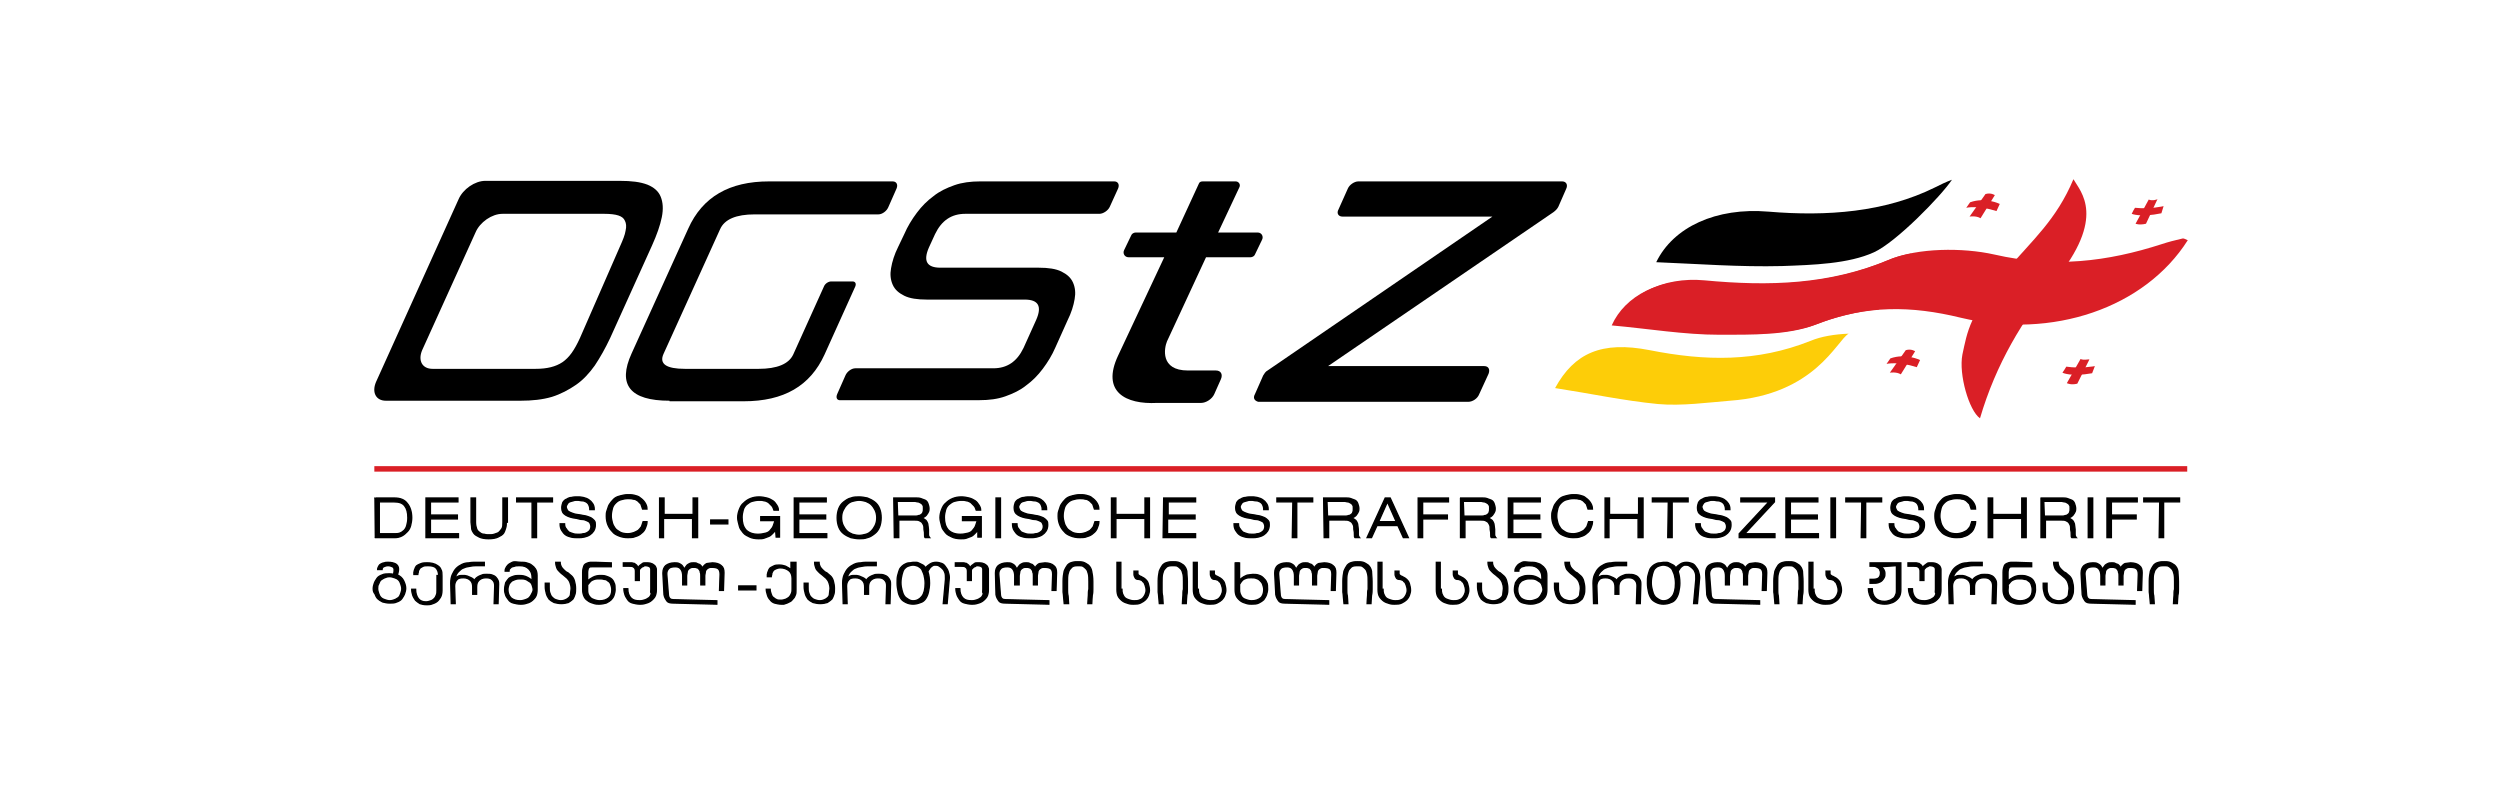 <?xml version="1.0" encoding="utf-8"?>
<!-- Generator: Adobe Illustrator 19.1.1, SVG Export Plug-In . SVG Version: 6.00 Build 0)  -->
<svg version="1.1" id="Layer_1" xmlns="http://www.w3.org/2000/svg" xmlns:xlink="http://www.w3.org/1999/xlink" x="0px" y="0px"
	 viewBox="17 226.3 454.8 144" style="enable-background:new 17 226.3 454.8 144;" xml:space="preserve">
<style type="text/css">
	.st0{fill:#DA1F26;}
	.st1{fill:#FDCD08;}
	.st2{stroke:#000000;stroke-width:0.25;stroke-miterlimit:10;}
</style>
<path class="st0" d="M310.7,285.3c2.4-5.4,8.8-8.7,16.4-8c11.7,1.1,22.7,0.8,33.7-3.8c5.1-2.1,13.2-2.2,19-0.9
	c10.9,2.5,20.6,1.3,30.5-1.9c1.2-0.4,2.4-0.7,3.7-1c0.3-0.1,0.7,0.2,1,0.3c-7.8,12.3-24.6,18.1-41.3,14.1c-9-2.2-17.1-2.3-26,1.1
	c-4.9,1.9-11.5,1.9-17.4,1.8C323.9,287,317.5,285.9,310.7,285.3z"/>
<path d="M372.1,259c-1.1,0.4-2.1,0.9-3.1,1.4c-9.1,4.5-19.6,5.3-30.3,4.4c-9.5-0.8-17.3,2.8-20.4,9.2c7.5,0.3,15.2,0.9,22.9,0.7
	c5.6-0.2,12.1-0.4,16.7-2.5C361.9,270.4,370.1,262,372.1,259z"/>
<path class="st0" d="M377.2,302.4c2.9-9.9,7.8-18,13.5-24.9c9.6-11.7,4.8-16.3,3.5-18.6c-3.1,7.4-7.5,11.1-12,16.4
	c-7,8.2-7.3,11.4-8.2,15.5C373.3,294.4,375.2,301,377.2,302.4z"/>
<path class="st0" d="M358.8,282.6c2.6-7.1,4.6-9.3,6-10.2c-1.7,0.3-3.2,0.7-4.5,1.3c-11,4.6-22,4.8-33.7,3.8c-7.6-0.7-14,2.6-16.4,8
	c6.7,0.6,13.2,1.7,19.6,1.7c5.8,0,12.4,0.1,17.4-1.8C350.9,283.9,355.1,282.9,358.8,282.6z"/>
<path class="st1" d="M353.3,287c-2.5,0.1-5,0.5-6.9,1.3c-9.8,3.9-19.2,3.7-29.3,1.7c-8.7-1.7-13.7,0.5-17.2,6.9
	c6.5,1,12.5,2.3,18.7,2.9c4.3,0.4,9.3-0.3,13.1-0.6C347.2,298.1,351.1,288.3,353.3,287z"/>
<path class="st0" d="M380.8,263.4c0,0-2.6-1.3-5.4-0.3l-0.7,1c0,0,2.1-0.5,5.5,0.6L380.8,263.4z"/>
<path class="st0" d="M378.2,261.6l-2.9,4.1c0,0,1.2-0.2,2,0.3l2.6-4.2C379.9,261.8,379.2,261.3,378.2,261.6z"/>
<g>
	<path class="st0" d="M366.3,291.8c0,0-2.6-1.3-5.4-0.3l-0.7,1c0,0,2.1-0.5,5.5,0.6L366.3,291.8z"/>
	<path class="st0" d="M363.7,290l-2.9,4.1c0,0,1.2-0.2,2,0.3l2.6-4.2C365.4,290.2,364.7,289.7,363.7,290z"/>
</g>
<g>
	<path class="st0" d="M410.6,263.8c0,0-2.4,0.6-5.2,0.3l-0.3,0.5l-0.3,0.6c0,0,1.6,0.7,5.4-0.1L410.6,263.8z"/>
	<g>
		<path class="st0" d="M407.9,262.6l-2.4,4.4c0,0,0.7,0.3,1.9,0l2.1-4.5C409.5,262.6,408.5,262.9,407.9,262.6z"/>
	</g>
</g>
<g>
	<path class="st0" d="M398.1,292.9c0,0-2.5,0.5-5.2,0.1l-0.3,0.5l-0.4,0.6c0,0,1.5,0.8,5.4,0.1L398.1,292.9z"/>
	<path class="st0" d="M395.5,291.6L393,296c0,0,0.7,0.4,1.9,0.1l2.2-4.4C397.1,291.6,396,291.9,395.5,291.6z"/>
</g>
<g>
	<path class="st2" d="M84.9,333.4c0-0.4,0.1-0.7,0.2-1c0.1-0.3,0.3-0.6,0.5-0.9c0.2-0.3,0.6-0.5,0.9-0.6c0.4-0.2,0.8-0.2,1.3-0.2
		c0.2,0,0.5,0,0.8,0.1c0.1-0.4,0.1-0.7,0.1-0.9s-0.1-0.4-0.3-0.5s-0.5-0.2-0.8-0.2s-0.6,0.1-0.8,0.2c-0.2,0.1-0.3,0.3-0.3,0.5h-0.8
		c0-0.2,0.1-0.4,0.2-0.6c0.1-0.2,0.2-0.3,0.4-0.4c0.2-0.1,0.4-0.2,0.6-0.2c0.2-0.1,0.4-0.1,0.7-0.1c0.6,0,1,0.1,1.4,0.3
		c0.3,0.2,0.5,0.5,0.5,0.9c0,0.4-0.1,0.7-0.2,1.1c0.5,0.2,0.9,0.6,1.1,1s0.4,0.9,0.4,1.4c0,0.4-0.1,0.7-0.2,1
		c-0.1,0.3-0.3,0.6-0.5,0.9c-0.2,0.3-0.6,0.5-0.9,0.6c-0.4,0.2-0.8,0.2-1.3,0.2s-0.9-0.1-1.3-0.2c-0.4-0.2-0.7-0.4-0.9-0.6
		c-0.2-0.2-0.4-0.6-0.5-0.9C85,334.1,84.9,333.8,84.9,333.4z M85.7,333.4c0,0.3,0.1,0.6,0.2,0.9c0.1,0.3,0.2,0.5,0.4,0.7
		c0.2,0.2,0.4,0.3,0.7,0.4c0.3,0.1,0.6,0.2,0.9,0.2s0.7-0.1,0.9-0.2c0.3-0.1,0.5-0.3,0.7-0.4c0.2-0.2,0.3-0.4,0.4-0.7
		s0.2-0.6,0.2-0.9c0-0.3-0.1-0.6-0.2-0.9c-0.1-0.3-0.2-0.5-0.4-0.7c-0.2-0.2-0.4-0.3-0.7-0.4c-0.3-0.1-0.6-0.2-0.9-0.2
		c-0.4,0-0.7,0.1-0.9,0.2c-0.3,0.1-0.5,0.3-0.7,0.4c-0.2,0.2-0.3,0.4-0.4,0.7C85.7,332.8,85.7,333.1,85.7,333.4z"/>
	<path class="st2" d="M96.8,331c0-0.6-0.2-1.1-0.5-1.4c-0.3-0.3-0.8-0.4-1.5-0.4c-0.4,0-0.7,0-1,0.2c-0.2,0.1-0.4,0.2-0.5,0.4
		s-0.2,0.3-0.2,0.5c0,0.2-0.1,0.3-0.1,0.5h-0.7c0-0.1,0-0.2,0-0.4c0-0.1,0.1-0.3,0.1-0.4c0.1-0.2,0.1-0.3,0.2-0.5
		c0.1-0.2,0.2-0.3,0.4-0.4c0.2-0.1,0.4-0.2,0.7-0.3c0.3-0.1,0.6-0.1,1-0.1c0.3,0,0.6,0,1,0.1c0.4,0.1,0.6,0.2,0.9,0.4
		c0.3,0.2,0.5,0.4,0.6,0.7c0.2,0.3,0.2,0.7,0.2,1.2v2.6c0,0.5-0.1,1-0.3,1.3c-0.2,0.3-0.4,0.6-0.7,0.8c-0.3,0.2-0.6,0.3-0.9,0.4
		s-0.6,0.1-0.9,0.1c-0.5,0-0.9-0.1-1.2-0.2c-0.3-0.2-0.6-0.4-0.8-0.6c-0.2-0.3-0.4-0.6-0.5-0.9c-0.1-0.3-0.2-0.7-0.2-1.1h0.7
		c0,0.7,0.2,1.3,0.5,1.7s0.8,0.6,1.4,0.6c0.3,0,0.6-0.1,0.9-0.2s0.5-0.3,0.6-0.4c0.2-0.2,0.3-0.4,0.4-0.7c0.1-0.2,0.1-0.5,0.1-0.8
		V331H96.8z"/>
	<path class="st2" d="M103.2,332c0.1-0.1,0.2-0.3,0.3-0.4c0.1-0.1,0.3-0.3,0.5-0.4s0.4-0.2,0.7-0.3c0.2-0.1,0.5-0.1,0.8-0.1
		c0.4,0,0.7,0,1,0.1c0.3,0.1,0.5,0.2,0.7,0.4c0.2,0.2,0.3,0.4,0.4,0.6c0.1,0.2,0.1,0.5,0.1,0.7l-0.1,3.5h-0.7l0.1-3.2
		c0-0.5-0.1-0.8-0.4-1.1s-0.6-0.4-1.2-0.4s-1,0.2-1.3,0.5c-0.3,0.3-0.4,0.7-0.4,1.2v1.3H103v-1.3c0-0.5-0.1-0.9-0.4-1.2
		c-0.3-0.3-0.7-0.5-1.3-0.5c-0.6,0-1,0.1-1.2,0.4c-0.2,0.2-0.4,0.6-0.4,1.1l0.1,3.2h-0.7l-0.1-3.7c0-0.6,0.1-1.2,0.3-1.6
		s0.4-0.8,0.7-1.1s0.6-0.5,1-0.7c0.4-0.2,0.8-0.3,1.3-0.3c0.4-0.1,0.9-0.1,1.4-0.1s0.9,0,1.4,0v0.6c-0.2,0-0.4,0-0.6,0s-0.4,0-0.6,0
		c-0.4,0-0.8,0-1.3,0.1s-0.8,0.1-1.2,0.3c-0.4,0.1-0.7,0.4-1,0.7s-0.5,0.7-0.6,1.2c0.2-0.2,0.4-0.3,0.6-0.4s0.5-0.1,0.8-0.1
		s0.5,0,0.8,0.1c0.2,0.1,0.5,0.2,0.7,0.3s0.4,0.2,0.5,0.4S103.2,331.8,103.2,332z"/>
	<path class="st2" d="M111.8,328.6c0.3,0,0.7,0,1,0.1c0.3,0.1,0.7,0.2,0.9,0.4c0.3,0.2,0.5,0.4,0.7,0.7s0.3,0.7,0.3,1.2v2.6
		c0,0.5-0.1,1-0.3,1.3c-0.2,0.3-0.5,0.6-0.8,0.8c-0.3,0.2-0.6,0.3-1,0.4c-0.3,0.1-0.7,0.1-0.9,0.1c-0.5,0-0.9-0.1-1.3-0.2
		s-0.7-0.3-0.9-0.6s-0.4-0.5-0.5-0.8c-0.1-0.3-0.2-0.6-0.2-1c0-0.5,0.1-0.9,0.2-1.3c0.2-0.3,0.4-0.6,0.6-0.8
		c0.3-0.2,0.6-0.3,0.9-0.4c0.3-0.1,0.7-0.1,1-0.1c0.6,0,1,0.1,1.4,0.3s0.7,0.4,0.9,0.7v-0.7c0-0.6-0.2-1.1-0.6-1.5s-0.9-0.6-1.6-0.6
		c-0.4,0-0.8,0-1,0.1c-0.3,0.1-0.5,0.1-0.6,0.2c-0.1,0.1-0.2,0.2-0.3,0.3c-0.1,0.1-0.1,0.3-0.1,0.4h-0.7c0-0.1,0-0.3,0.1-0.5
		c0.1-0.2,0.2-0.4,0.4-0.6c0.2-0.2,0.4-0.3,0.8-0.5C110.6,328.4,111.2,328.6,111.8,328.6z M114,333.6c0-0.3-0.1-0.6-0.2-0.9
		c-0.1-0.3-0.3-0.5-0.5-0.6c-0.2-0.1-0.4-0.3-0.7-0.4c-0.3-0.1-0.6-0.1-0.9-0.1s-0.6,0-0.9,0.1c-0.3,0.1-0.5,0.2-0.7,0.3
		c-0.2,0.2-0.4,0.4-0.5,0.6c-0.1,0.3-0.2,0.6-0.2,1c0,0.6,0.2,1.1,0.6,1.5c0.4,0.3,0.9,0.5,1.6,0.5c0.4,0,0.7-0.1,1-0.2
		s0.5-0.2,0.7-0.4s0.3-0.4,0.4-0.6C113.8,334.2,114,333.9,114,333.6z"/>
	<path class="st2" d="M118.9,328.6c0,0.3,0.1,0.6,0.2,0.8s0.3,0.4,0.5,0.6c0.2,0.2,0.4,0.4,0.7,0.5c0.2,0.2,0.5,0.4,0.7,0.6
		c0.2,0.2,0.4,0.5,0.5,0.9s0.2,0.8,0.2,1.3c0,0.4,0,0.8-0.1,1.1s-0.2,0.6-0.4,0.9c-0.2,0.2-0.5,0.4-0.8,0.6
		c-0.3,0.1-0.8,0.2-1.3,0.2s-0.9-0.1-1.3-0.2c-0.4-0.2-0.7-0.4-0.9-0.6c-0.2-0.3-0.4-0.6-0.5-1c-0.1-0.4-0.2-0.8-0.2-1.2v-0.7h0.7
		v0.7c0,0.4,0,0.7,0.1,1c0.1,0.3,0.2,0.6,0.4,0.8c0.2,0.2,0.4,0.4,0.7,0.5c0.3,0.1,0.6,0.2,0.9,0.2c0.4,0,0.7-0.1,0.9-0.2
		c0.2-0.1,0.4-0.2,0.6-0.4s0.3-0.4,0.3-0.7c0-0.3,0.1-0.6,0.1-0.9c0-0.5-0.1-0.8-0.2-1.1c-0.1-0.3-0.3-0.6-0.5-0.8s-0.5-0.4-0.7-0.6
		c-0.3-0.2-0.5-0.4-0.7-0.6c-0.2-0.2-0.4-0.4-0.5-0.7s-0.2-0.6-0.2-1H118.9L118.9,328.6z"/>
	<path class="st2" d="M128.2,328.7v0.7h-2.7c-0.3,0-0.6,0-0.8,0s-0.4,0-0.5,0.1c-0.1,0.1-0.2,0.2-0.2,0.3s-0.1,0.3-0.1,0.6v1.6
		c0.3-0.3,0.6-0.5,1-0.7c0.4-0.2,0.8-0.3,1.3-0.3c0.3,0,0.7,0,1,0.1c0.3,0.1,0.6,0.2,0.9,0.4c0.3,0.2,0.5,0.5,0.6,0.8
		c0.2,0.3,0.2,0.8,0.2,1.3c0,0.3-0.1,0.7-0.2,1c-0.1,0.3-0.3,0.6-0.5,0.8c-0.2,0.2-0.5,0.4-0.9,0.6c-0.4,0.1-0.8,0.2-1.3,0.2
		c-0.3,0-0.6,0-0.9-0.1c-0.3-0.1-0.7-0.2-1-0.4c-0.3-0.2-0.6-0.4-0.8-0.8s-0.3-0.8-0.3-1.3v-3.2c0-0.5,0.1-0.8,0.2-1.1
		s0.3-0.4,0.5-0.5s0.5-0.2,0.7-0.2c0.3,0,0.6,0,0.9,0L128.2,328.7L128.2,328.7z M123.9,333.6c0,0.3,0,0.5,0.1,0.8
		c0.1,0.2,0.2,0.4,0.4,0.6c0.2,0.2,0.4,0.3,0.7,0.4c0.3,0.1,0.6,0.2,1,0.2c0.7,0,1.2-0.2,1.6-0.5c0.4-0.3,0.6-0.8,0.6-1.5
		c0-0.4-0.1-0.7-0.2-1c-0.1-0.3-0.3-0.5-0.5-0.6c-0.2-0.2-0.4-0.3-0.7-0.3c-0.3-0.1-0.6-0.1-0.9-0.1s-0.6,0-0.9,0.1
		c-0.3,0.1-0.5,0.2-0.7,0.4c-0.2,0.2-0.3,0.4-0.5,0.6C123.9,333,123.9,333.3,123.9,333.6z"/>
	<path class="st2" d="M135.4,333.5v-3.3c0-0.2,0-0.3,0-0.4s-0.1-0.2-0.1-0.3c-0.1-0.1-0.2-0.1-0.3-0.2c-0.1,0-0.3-0.1-0.5-0.1
		s-0.3,0-0.4,0.1c-0.1,0.1-0.3,0.1-0.4,0.2c-0.1,0.1-0.2,0.2-0.3,0.3s-0.1,0.3-0.1,0.4v1.7h-0.7v-1.7c0-0.3-0.1-0.6-0.3-0.7
		c-0.2-0.2-0.5-0.2-0.9-0.2h-1v-0.6h0.9c0.2,0,0.4,0,0.6,0s0.3,0.1,0.5,0.1c0.1,0.1,0.3,0.2,0.4,0.3c0.1,0.1,0.2,0.3,0.3,0.5
		c0.1-0.2,0.2-0.4,0.4-0.5c0.1-0.1,0.3-0.2,0.4-0.3c0.1-0.1,0.3-0.1,0.4-0.1c0.2,0,0.3,0,0.5,0c0.4,0,0.7,0.1,0.9,0.2
		c0.2,0.1,0.4,0.3,0.5,0.4c0.1,0.2,0.2,0.4,0.2,0.6c0,0.2,0,0.5,0,0.8v2.9c0,0.5-0.1,1-0.3,1.3c-0.2,0.3-0.5,0.6-0.8,0.8
		c-0.3,0.2-0.6,0.3-1,0.4c-0.3,0.1-0.7,0.1-0.9,0.1c-0.5,0-0.9-0.1-1.3-0.2s-0.7-0.3-0.9-0.6c-0.2-0.3-0.4-0.6-0.5-0.9
		c-0.1-0.3-0.2-0.7-0.2-1.1h0.7c0,0.7,0.2,1.3,0.6,1.7s0.9,0.5,1.6,0.5c0.4,0,0.7-0.1,1-0.2c0.3-0.1,0.5-0.3,0.7-0.4
		c0.2-0.2,0.3-0.4,0.4-0.7C135.3,334.1,135.4,333.8,135.4,333.5z"/>
	<path class="st2" d="M137.6,330.7L137.6,330.7v-0.2c0-0.6,0.2-1,0.5-1.3c0.4-0.3,0.9-0.5,1.6-0.5c0.3,0,0.6,0,0.8,0.1
		c0.2,0.1,0.4,0.2,0.5,0.3c0.1,0.1,0.2,0.2,0.3,0.4c0.1,0.1,0.2,0.3,0.2,0.5c0-0.2,0.1-0.3,0.2-0.5c0.1-0.1,0.2-0.3,0.3-0.4
		c0.1-0.1,0.3-0.2,0.5-0.3s0.4-0.1,0.7-0.1c0.2,0,0.5,0,0.6,0.1c0.1,0.1,0.3,0.1,0.5,0.2c0.1,0.1,0.2,0.2,0.3,0.3
		c0.1,0.1,0.1,0.2,0.2,0.4c0-0.1,0.1-0.2,0.2-0.4c0.1-0.1,0.2-0.2,0.3-0.3c0.1-0.1,0.3-0.2,0.5-0.2s0.5-0.1,0.8-0.1
		c0.7,0,1.3,0.2,1.6,0.5c0.4,0.3,0.5,0.7,0.5,1.3l-0.1,3.2h-0.7l0.1-2.9c0-0.5-0.1-0.8-0.3-1c-0.2-0.2-0.6-0.3-1.2-0.3
		c-0.2,0-0.4,0-0.6,0.1c-0.2,0.1-0.3,0.2-0.4,0.3c-0.1,0.1-0.2,0.3-0.2,0.5c0,0.2-0.1,0.4-0.1,0.7v1.6h-0.7v-1.6
		c0-0.3,0-0.5-0.1-0.7c0-0.2-0.1-0.4-0.2-0.5c-0.1-0.1-0.2-0.3-0.4-0.3c-0.2-0.1-0.4-0.1-0.6-0.1c-0.2,0-0.4,0-0.6,0.1
		c-0.2,0.1-0.3,0.2-0.4,0.3c-0.1,0.1-0.2,0.3-0.2,0.5c0,0.2-0.1,0.4-0.1,0.7v1.6h-0.7v-1.6c0-0.5-0.1-0.9-0.3-1.2
		c-0.2-0.3-0.5-0.5-1-0.5c-0.6,0-1,0.1-1.2,0.3c-0.2,0.2-0.4,0.5-0.4,0.9v0.1v0.1l0.3,3.8c0.1,0.6,0.4,0.8,0.9,0.8l7.9,0.2v0.6
		l-7.9-0.2c-0.6,0-1-0.1-1.2-0.4c-0.2-0.3-0.4-0.6-0.5-1.1L137.6,330.7z"/>
	<path class="st2" d="M151.4,332.9h3.1v0.7h-3.1V332.9z"/>
	<path class="st2" d="M161.1,328.6h0.7v5c0,0.4,0,0.7-0.1,0.9c-0.1,0.3-0.2,0.5-0.4,0.7c-0.2,0.2-0.3,0.4-0.5,0.5
		c-0.2,0.1-0.4,0.2-0.6,0.3c-0.2,0.1-0.4,0.1-0.6,0.2c-0.2,0-0.4,0-0.5,0c-0.4,0-0.8-0.1-1.2-0.2c-0.3-0.1-0.6-0.3-0.8-0.6
		c-0.2-0.2-0.4-0.5-0.5-0.9c-0.1-0.3-0.2-0.7-0.2-1h0.7c0,0.3,0.1,0.6,0.2,0.9c0.1,0.3,0.2,0.5,0.4,0.6c0.2,0.2,0.4,0.3,0.6,0.4
		s0.5,0.1,0.8,0.1s0.6-0.1,0.9-0.2c0.2-0.1,0.5-0.3,0.6-0.4s0.3-0.4,0.4-0.7c0.1-0.2,0.1-0.5,0.1-0.8v-1.9c0-0.6-0.2-1.1-0.6-1.4
		c-0.4-0.3-0.9-0.5-1.5-0.5c-0.4,0-0.7,0.1-0.9,0.2s-0.4,0.2-0.5,0.4c-0.1,0.2-0.2,0.3-0.2,0.5c0,0.2-0.1,0.3-0.1,0.5h-0.7
		c0-0.1,0-0.2,0-0.4c0-0.1,0.1-0.3,0.1-0.4c0.1-0.2,0.1-0.3,0.2-0.5c0.1-0.2,0.2-0.3,0.4-0.4c0.2-0.1,0.4-0.2,0.6-0.3
		c0.3-0.1,0.6-0.1,0.9-0.1c0.4,0,0.8,0.1,1.1,0.2c0.4,0.2,0.7,0.4,1,0.6v-1.3H161.1z"/>
	<path class="st2" d="M166,328.6c0,0.3,0.1,0.6,0.2,0.8c0.1,0.2,0.3,0.4,0.5,0.6c0.2,0.2,0.4,0.4,0.7,0.5c0.2,0.2,0.5,0.4,0.7,0.6
		c0.2,0.2,0.4,0.5,0.5,0.9s0.2,0.8,0.2,1.3c0,0.4,0,0.8-0.1,1.1s-0.2,0.6-0.4,0.9c-0.2,0.2-0.5,0.4-0.8,0.6
		c-0.3,0.1-0.8,0.2-1.3,0.2s-0.9-0.1-1.3-0.2c-0.4-0.2-0.7-0.4-0.9-0.6c-0.2-0.3-0.4-0.6-0.5-1c-0.1-0.4-0.2-0.8-0.2-1.2v-0.7h0.7
		v0.7c0,0.4,0,0.7,0.1,1c0.1,0.3,0.2,0.6,0.4,0.8c0.2,0.2,0.4,0.4,0.7,0.5c0.3,0.1,0.6,0.2,0.9,0.2c0.4,0,0.7-0.1,0.9-0.2
		c0.2-0.1,0.4-0.2,0.6-0.4s0.3-0.4,0.3-0.7c0-0.3,0.1-0.6,0.1-0.9c0-0.5-0.1-0.8-0.2-1.1c-0.1-0.3-0.3-0.6-0.5-0.8s-0.5-0.4-0.7-0.6
		c-0.3-0.2-0.5-0.4-0.7-0.6c-0.2-0.2-0.4-0.4-0.5-0.7s-0.2-0.6-0.2-1H166L166,328.6z"/>
	<path class="st2" d="M174.5,332c0.1-0.1,0.2-0.3,0.3-0.4c0.1-0.1,0.3-0.3,0.5-0.4s0.4-0.2,0.7-0.3c0.2-0.1,0.5-0.1,0.8-0.1
		c0.4,0,0.7,0,1,0.1c0.3,0.1,0.5,0.2,0.7,0.4c0.2,0.2,0.3,0.4,0.4,0.6c0.1,0.2,0.1,0.5,0.1,0.7l-0.1,3.5h-0.7l0.1-3.2
		c0-0.5-0.1-0.8-0.4-1.1s-0.6-0.4-1.2-0.4c-0.6,0-1,0.2-1.3,0.5c-0.3,0.3-0.4,0.7-0.4,1.2v1.3h-0.7v-1.3c0-0.5-0.1-0.9-0.4-1.2
		c-0.3-0.3-0.7-0.5-1.3-0.5s-1,0.1-1.2,0.4c-0.2,0.2-0.4,0.6-0.4,1.1l0.1,3.2h-0.7l-0.1-3.7c0-0.6,0.1-1.2,0.3-1.6s0.4-0.8,0.7-1.1
		s0.6-0.5,1-0.7c0.4-0.2,0.8-0.3,1.3-0.3c0.4-0.1,0.9-0.1,1.4-0.1s0.9,0,1.4,0v0.6c-0.2,0-0.4,0-0.6,0c-0.2,0-0.4,0-0.6,0
		c-0.4,0-0.8,0-1.3,0.1s-0.8,0.1-1.2,0.3c-0.4,0.1-0.7,0.4-1,0.7s-0.5,0.7-0.6,1.2c0.2-0.2,0.4-0.3,0.6-0.4c0.2-0.1,0.5-0.1,0.8-0.1
		s0.5,0,0.8,0.1c0.2,0.1,0.5,0.2,0.7,0.3s0.4,0.2,0.5,0.4S174.4,331.8,174.5,332z"/>
	<path class="st2" d="M183.1,336.2c-0.5,0-0.9-0.1-1.3-0.3c-0.4-0.2-0.7-0.4-0.9-0.7c-0.2-0.3-0.4-0.7-0.5-1.2s-0.2-1-0.2-1.6
		s0-1,0.1-1.4s0.2-0.7,0.3-1c0.1-0.3,0.3-0.5,0.5-0.7c0.2-0.2,0.4-0.3,0.6-0.4c0.2-0.1,0.4-0.2,0.7-0.2s0.5-0.1,0.7-0.1s0.4,0,0.6,0
		s0.4,0.1,0.6,0.2c0.2,0.1,0.4,0.2,0.6,0.3s0.3,0.3,0.5,0.5c0.2-0.3,0.5-0.5,0.8-0.7c0.3-0.2,0.7-0.3,1.1-0.3c0.4,0,0.7,0.1,1,0.2
		c0.3,0.1,0.5,0.3,0.7,0.6c0.2,0.3,0.4,0.5,0.5,0.9c0.1,0.3,0.2,0.7,0.2,1.1l-0.4,4.7h-0.7l0.4-4.4v-0.2c0-0.4,0-0.7-0.1-1
		c-0.1-0.3-0.2-0.5-0.4-0.7c-0.2-0.2-0.3-0.3-0.6-0.5c-0.3-0.2-0.5-0.2-0.7-0.2s-0.4,0-0.5,0.1c-0.2,0.1-0.3,0.2-0.4,0.3
		s-0.2,0.2-0.3,0.4c-0.1,0.1-0.2,0.3-0.2,0.4c0.2,0.6,0.3,1.3,0.3,2.1c0,0.6-0.1,1.1-0.2,1.6s-0.3,0.9-0.5,1.2
		c-0.2,0.3-0.5,0.6-0.9,0.7C184,336.1,183.6,336.2,183.1,336.2z M183.1,335.6c0.7,0,1.2-0.3,1.6-0.8s0.6-1.3,0.6-2.4
		c0-0.6-0.1-1.1-0.2-1.5c-0.1-0.4-0.3-0.7-0.4-1c-0.2-0.3-0.4-0.4-0.7-0.6c-0.3-0.1-0.6-0.2-0.9-0.2c-0.3,0-0.6,0.1-0.9,0.2
		s-0.5,0.3-0.7,0.5c-0.2,0.3-0.3,0.6-0.4,1c-0.1,0.4-0.2,0.9-0.2,1.5s0.1,1,0.2,1.4c0.1,0.4,0.2,0.7,0.4,1c0.2,0.3,0.4,0.4,0.7,0.6
		C182.5,335.5,182.8,335.6,183.1,335.6z"/>
	<path class="st2" d="M195.8,333.5v-3.3c0-0.2,0-0.3,0-0.4s-0.1-0.2-0.1-0.3c-0.1-0.1-0.2-0.1-0.3-0.2c-0.1,0-0.3-0.1-0.5-0.1
		s-0.3,0-0.4,0.1s-0.3,0.1-0.4,0.2c-0.1,0.1-0.2,0.2-0.3,0.3s-0.1,0.3-0.1,0.4v1.7H193v-1.7c0-0.3-0.1-0.6-0.3-0.7
		c-0.2-0.2-0.5-0.2-0.9-0.2h-1v-0.6h0.9c0.2,0,0.4,0,0.6,0c0.2,0,0.3,0.1,0.5,0.1c0.1,0.1,0.3,0.2,0.4,0.3c0.1,0.1,0.2,0.3,0.3,0.5
		c0.1-0.2,0.2-0.4,0.4-0.5c0.1-0.1,0.3-0.2,0.4-0.3c0.1-0.1,0.3-0.1,0.4-0.1c0.2,0,0.3,0,0.5,0c0.4,0,0.7,0.1,0.9,0.2
		s0.4,0.3,0.5,0.4c0.1,0.2,0.2,0.4,0.2,0.6c0,0.2,0,0.5,0,0.8v2.9c0,0.5-0.1,1-0.3,1.3c-0.2,0.3-0.5,0.6-0.8,0.8
		c-0.3,0.2-0.6,0.3-1,0.4c-0.3,0.1-0.7,0.1-0.9,0.1c-0.5,0-0.9-0.1-1.3-0.2c-0.4-0.1-0.7-0.3-0.9-0.6c-0.2-0.3-0.4-0.6-0.5-0.9
		c-0.1-0.3-0.2-0.7-0.2-1.1h0.7c0,0.7,0.2,1.3,0.6,1.7c0.4,0.4,0.9,0.5,1.6,0.5c0.4,0,0.7-0.1,1-0.2c0.3-0.1,0.5-0.3,0.7-0.4
		c0.2-0.2,0.3-0.4,0.4-0.7C195.7,334.1,195.8,333.8,195.8,333.5z"/>
	<path class="st2" d="M198.1,330.7L198.1,330.7v-0.2c0-0.6,0.2-1,0.5-1.3c0.4-0.3,0.9-0.5,1.6-0.5c0.3,0,0.6,0,0.8,0.1
		s0.4,0.2,0.5,0.3c0.1,0.1,0.2,0.2,0.3,0.4c0.1,0.1,0.2,0.3,0.2,0.5c0-0.2,0.1-0.3,0.2-0.5c0.1-0.1,0.2-0.3,0.3-0.4
		c0.1-0.1,0.3-0.2,0.5-0.3s0.4-0.1,0.7-0.1c0.2,0,0.5,0,0.6,0.1s0.3,0.1,0.5,0.2c0.1,0.1,0.2,0.2,0.3,0.3s0.1,0.2,0.2,0.4
		c0-0.1,0.1-0.2,0.2-0.4c0.1-0.1,0.2-0.2,0.3-0.3s0.3-0.2,0.5-0.2s0.5-0.1,0.8-0.1c0.7,0,1.3,0.2,1.6,0.5c0.4,0.3,0.5,0.7,0.5,1.3
		l-0.1,3.2h-0.7l0.1-2.9c0-0.5-0.1-0.8-0.3-1c-0.2-0.2-0.6-0.3-1.2-0.3c-0.2,0-0.4,0-0.6,0.1c-0.2,0.1-0.3,0.2-0.4,0.3
		c-0.1,0.1-0.2,0.3-0.2,0.5c0,0.2-0.1,0.4-0.1,0.7v1.6H205v-1.6c0-0.3,0-0.5-0.1-0.7c0-0.2-0.1-0.4-0.2-0.5
		c-0.1-0.1-0.2-0.3-0.4-0.3c-0.2-0.1-0.4-0.1-0.6-0.1c-0.2,0-0.4,0-0.6,0.1c-0.2,0.1-0.3,0.2-0.4,0.3c-0.1,0.1-0.2,0.3-0.2,0.5
		c0,0.2-0.1,0.4-0.1,0.7v1.6h-0.8v-1.6c0-0.5-0.1-0.9-0.3-1.2c-0.2-0.3-0.5-0.5-1-0.5c-0.6,0-1,0.1-1.2,0.3
		c-0.2,0.2-0.4,0.5-0.4,0.9v0.1v0.1l0.3,3.8c0.1,0.6,0.4,0.8,0.9,0.8l7.9,0.2v0.6l-7.9-0.2c-0.6,0-1-0.1-1.2-0.4
		c-0.2-0.3-0.4-0.6-0.5-1.1L198.1,330.7z"/>
	<path class="st2" d="M215.8,332.1c0,0.2,0,0.4,0,0.6c0,0.2,0,0.5,0,0.8c0,0.3,0,0.7-0.1,1.1c0,0.4-0.1,0.9-0.1,1.5h-0.7
		c0-0.6,0.1-1.1,0.1-1.5c0-0.4,0-0.8,0.1-1.1c0-0.3,0-0.6,0-0.8c0-0.2,0-0.4,0-0.6c0-0.5,0-1-0.1-1.4c-0.1-0.4-0.2-0.7-0.4-0.9
		c-0.2-0.2-0.4-0.4-0.6-0.5c-0.2-0.1-0.5-0.1-0.8-0.1s-0.6,0-0.9,0.1s-0.4,0.3-0.6,0.5c-0.2,0.2-0.3,0.5-0.4,0.9
		c-0.1,0.4-0.1,0.9-0.1,1.5c0,0.2,0,0.4,0,0.6c0,0.2,0,0.5,0,0.8c0,0.3,0,0.7,0.1,1.1c0,0.4,0.1,0.9,0.1,1.4h-0.8
		c-0.1-0.8-0.1-1.5-0.2-2.1c0-0.5,0-1,0-1.4V332c0-0.7,0.1-1.3,0.2-1.8c0.2-0.5,0.4-0.8,0.6-1.1c0.3-0.3,0.5-0.4,0.9-0.5
		c0.3-0.1,0.7-0.1,1-0.1s0.7,0,1,0.1c0.3,0.1,0.6,0.3,0.9,0.5c0.3,0.3,0.5,0.6,0.6,1.1S215.8,331.3,215.8,332.1z"/>
	<path class="st2" d="M221.1,333.5c0,0.3,0,0.5,0.1,0.8c0.1,0.2,0.2,0.5,0.4,0.7c0.2,0.2,0.4,0.3,0.7,0.4s0.6,0.2,1,0.2
		c0.3,0,0.6,0,0.9-0.1c0.3-0.1,0.5-0.2,0.7-0.4c0.2-0.2,0.3-0.4,0.4-0.6c0.1-0.2,0.2-0.5,0.2-0.8c0-0.4-0.1-0.7-0.2-1
		c-0.1-0.3-0.2-0.5-0.4-0.6c-0.1-0.2-0.3-0.3-0.4-0.3c-0.2-0.1-0.3-0.1-0.4-0.1c-0.3,0-0.5-0.1-0.6-0.3c-0.1-0.2-0.2-0.4-0.2-0.6
		v-0.6h0.7v0.4c0,0.1,0,0.2,0.1,0.3s0.2,0.1,0.3,0.2c0.1,0,0.2,0.1,0.4,0.2s0.4,0.2,0.6,0.4c0.2,0.2,0.4,0.4,0.5,0.8
		c0.1,0.4,0.2,0.7,0.2,1.2c0,0.3-0.1,0.6-0.2,0.9c-0.1,0.3-0.3,0.6-0.5,0.8c-0.2,0.2-0.5,0.4-0.9,0.6c-0.4,0.2-0.8,0.2-1.3,0.2
		c-0.3,0-0.6,0-0.9-0.1c-0.3-0.1-0.7-0.2-1-0.4c-0.3-0.2-0.6-0.5-0.8-0.8c-0.2-0.3-0.3-0.8-0.3-1.3v-5h0.7v4.9H221.1z"/>
	<path class="st2" d="M233,332.1c0,0.2,0,0.4,0,0.6c0,0.2,0,0.5,0,0.8c0,0.3,0,0.7-0.1,1.1c0,0.4-0.1,0.9-0.1,1.5h-0.7
		c0-0.6,0.1-1.1,0.1-1.5c0-0.4,0-0.8,0.1-1.1c0-0.3,0-0.6,0-0.8c0-0.2,0-0.4,0-0.6c0-0.5,0-1-0.1-1.4c-0.1-0.4-0.2-0.7-0.4-0.9
		c-0.2-0.2-0.4-0.4-0.6-0.5c-0.2-0.1-0.5-0.1-0.8-0.1s-0.6,0-0.9,0.1s-0.4,0.3-0.6,0.5c-0.2,0.2-0.3,0.5-0.4,0.9
		c-0.1,0.4-0.1,0.9-0.1,1.5c0,0.2,0,0.4,0,0.6c0,0.2,0,0.5,0,0.8c0,0.3,0,0.7,0.1,1.1c0,0.4,0.1,0.9,0.1,1.4h-0.7
		c-0.1-0.8-0.1-1.5-0.2-2.1c0-0.5,0-1,0-1.4V332c0-0.7,0.1-1.3,0.2-1.8c0.2-0.5,0.4-0.8,0.6-1.1c0.3-0.3,0.5-0.4,0.9-0.5
		c0.3-0.1,0.7-0.1,1-0.1s0.7,0,1,0.1c0.3,0.1,0.6,0.3,0.9,0.5c0.3,0.3,0.5,0.6,0.6,1.1C232.9,330.7,233,331.3,233,332.1z"/>
	<path class="st2" d="M235,333.5c0,0.3,0,0.5,0.1,0.8c0.1,0.2,0.2,0.5,0.4,0.7c0.2,0.2,0.4,0.3,0.7,0.4s0.6,0.2,1,0.2
		c0.3,0,0.6,0,0.9-0.1c0.3-0.1,0.5-0.2,0.7-0.4c0.2-0.2,0.3-0.4,0.4-0.6c0.1-0.2,0.2-0.5,0.2-0.8c0-0.4-0.1-0.7-0.2-1
		c-0.1-0.3-0.2-0.5-0.4-0.6c-0.1-0.2-0.3-0.3-0.4-0.3c-0.2-0.1-0.3-0.1-0.4-0.1c-0.3,0-0.5-0.1-0.6-0.3c-0.1-0.2-0.2-0.4-0.2-0.6
		v-0.6h0.7v0.4c0,0.1,0,0.2,0.1,0.3s0.2,0.1,0.3,0.2c0.1,0,0.2,0.1,0.4,0.2s0.4,0.2,0.6,0.4c0.2,0.2,0.4,0.4,0.5,0.8
		c0.1,0.4,0.2,0.7,0.2,1.2c0,0.3-0.1,0.6-0.2,0.9c-0.1,0.3-0.3,0.6-0.5,0.8c-0.2,0.2-0.5,0.4-0.9,0.6c-0.4,0.2-0.8,0.2-1.3,0.2
		c-0.3,0-0.6,0-0.9-0.1c-0.3-0.1-0.7-0.2-1-0.4c-0.3-0.2-0.6-0.5-0.8-0.8c-0.2-0.3-0.3-0.8-0.3-1.3v-5h0.7v4.9H235z"/>
	<path class="st2" d="M242.5,328.6v3.2c0.2-0.1,0.3-0.3,0.5-0.4c0.1-0.1,0.3-0.2,0.5-0.3c0.2-0.1,0.4-0.2,0.6-0.2
		c0.2,0,0.5-0.1,0.8-0.1s0.7,0,1,0.1s0.6,0.2,0.9,0.5c0.3,0.3,0.5,0.5,0.6,0.8c0.2,0.3,0.2,0.8,0.2,1.3c0,0.3-0.1,0.7-0.2,1
		c-0.1,0.3-0.3,0.6-0.5,0.9c-0.2,0.2-0.5,0.4-0.9,0.6c-0.4,0.2-0.8,0.2-1.3,0.2c-0.3,0-0.6,0-0.9-0.1c-0.3-0.1-0.7-0.2-1-0.4
		c-0.3-0.2-0.6-0.5-0.8-0.8c-0.2-0.3-0.3-0.8-0.3-1.3v-5C241.7,328.6,242.5,328.6,242.5,328.6z M242.5,333.5c0,0.3,0,0.5,0.1,0.8
		c0.1,0.2,0.2,0.5,0.4,0.7c0.2,0.2,0.4,0.3,0.7,0.4s0.6,0.2,1,0.2c0.7,0,1.2-0.2,1.6-0.5c0.4-0.3,0.6-0.9,0.6-1.5
		c0-0.4-0.1-0.7-0.2-1c-0.1-0.3-0.3-0.5-0.5-0.7c-0.2-0.2-0.4-0.3-0.7-0.4c-0.3-0.1-0.6-0.1-0.9-0.1c-0.3,0-0.6,0-0.9,0.1
		c-0.3,0.1-0.5,0.2-0.7,0.4c-0.2,0.2-0.3,0.4-0.5,0.7C242.5,332.9,242.5,333.2,242.5,333.5z"/>
	<path class="st2" d="M248.9,330.7L248.9,330.7v-0.2c0-0.6,0.2-1,0.5-1.3c0.4-0.3,0.9-0.5,1.6-0.5c0.3,0,0.6,0,0.8,0.1
		s0.4,0.2,0.5,0.3c0.1,0.1,0.2,0.2,0.3,0.4c0.1,0.1,0.2,0.3,0.2,0.5c0-0.2,0.1-0.3,0.2-0.5c0.1-0.1,0.2-0.3,0.3-0.4
		c0.1-0.1,0.3-0.2,0.5-0.3s0.4-0.1,0.7-0.1c0.2,0,0.5,0,0.6,0.1s0.3,0.1,0.5,0.2c0.1,0.1,0.2,0.2,0.3,0.3s0.1,0.2,0.2,0.4
		c0-0.1,0.1-0.2,0.2-0.4c0.1-0.1,0.2-0.2,0.3-0.3s0.3-0.2,0.5-0.2c0.2,0,0.5-0.1,0.8-0.1c0.7,0,1.3,0.2,1.6,0.5
		c0.4,0.3,0.5,0.7,0.5,1.3l-0.1,3.2h-0.7l0.1-2.9c0-0.5-0.1-0.8-0.3-1c-0.2-0.2-0.6-0.3-1.2-0.3c-0.2,0-0.4,0-0.6,0.1
		c-0.2,0.1-0.3,0.2-0.4,0.3c-0.1,0.1-0.2,0.3-0.2,0.5c0,0.2-0.1,0.4-0.1,0.7v1.6h-0.7v-1.6c0-0.3,0-0.5-0.1-0.7
		c0-0.2-0.1-0.4-0.2-0.5c-0.1-0.1-0.2-0.3-0.4-0.3c-0.2-0.1-0.4-0.1-0.6-0.1c-0.2,0-0.4,0-0.6,0.1c-0.2,0.1-0.3,0.2-0.4,0.3
		c-0.1,0.1-0.2,0.3-0.2,0.5c0,0.2-0.1,0.4-0.1,0.7v1.6h-0.7v-1.6c0-0.5-0.1-0.9-0.3-1.2c-0.2-0.3-0.5-0.5-1-0.5
		c-0.6,0-1,0.1-1.2,0.3c-0.2,0.2-0.4,0.5-0.4,0.9v0.1v0.1l0.3,3.8c0.1,0.6,0.4,0.8,0.9,0.8l7.9,0.2v0.6l-7.9-0.2
		c-0.6,0-1-0.1-1.2-0.4c-0.2-0.3-0.4-0.6-0.5-1.1L248.9,330.7z"/>
	<path class="st2" d="M266.6,332.1c0,0.2,0,0.4,0,0.6c0,0.2,0,0.5,0,0.8c0,0.3,0,0.7-0.1,1.1c0,0.4-0.1,0.9-0.1,1.5h-0.7
		c0-0.6,0.1-1.1,0.1-1.5c0-0.4,0-0.8,0.1-1.1c0-0.3,0-0.6,0-0.8c0-0.2,0-0.4,0-0.6c0-0.5,0-1-0.1-1.4c-0.1-0.4-0.2-0.7-0.4-0.9
		c-0.2-0.2-0.4-0.4-0.6-0.5s-0.5-0.1-0.8-0.1c-0.3,0-0.6,0-0.9,0.1s-0.4,0.3-0.6,0.5c-0.2,0.2-0.3,0.5-0.4,0.9
		c-0.1,0.4-0.1,0.9-0.1,1.5c0,0.2,0,0.4,0,0.6c0,0.2,0,0.5,0,0.8c0,0.3,0,0.7,0.1,1.1c0,0.4,0.1,0.9,0.1,1.4h-0.7
		c-0.1-0.8-0.1-1.5-0.2-2.1c0-0.5,0-1,0-1.4V332c0-0.7,0.1-1.3,0.2-1.8c0.2-0.5,0.4-0.8,0.6-1.1c0.3-0.3,0.5-0.4,0.9-0.5
		c0.3-0.1,0.7-0.1,1-0.1c0.3,0,0.7,0,1,0.1c0.3,0.1,0.6,0.3,0.9,0.5c0.3,0.3,0.5,0.6,0.6,1.1C266.5,330.7,266.6,331.3,266.6,332.1z"
		/>
	<path class="st2" d="M268.6,333.5c0,0.3,0,0.5,0.1,0.8c0.1,0.2,0.2,0.5,0.4,0.7c0.2,0.2,0.4,0.3,0.7,0.4c0.3,0.1,0.6,0.2,1,0.2
		c0.3,0,0.6,0,0.9-0.1c0.3-0.1,0.5-0.2,0.7-0.4c0.2-0.2,0.3-0.4,0.4-0.6c0.1-0.2,0.2-0.5,0.2-0.8c0-0.4-0.1-0.7-0.2-1
		c-0.1-0.3-0.2-0.5-0.4-0.6c-0.1-0.2-0.3-0.3-0.4-0.3c-0.2-0.1-0.3-0.1-0.4-0.1c-0.3,0-0.5-0.1-0.6-0.3c-0.1-0.2-0.2-0.4-0.2-0.6
		v-0.6h0.7v0.4c0,0.1,0,0.2,0.1,0.3s0.2,0.1,0.3,0.2c0.1,0,0.2,0.1,0.4,0.2c0.2,0.1,0.4,0.2,0.6,0.4s0.4,0.4,0.5,0.8
		c0.1,0.4,0.2,0.7,0.2,1.2c0,0.3-0.1,0.6-0.2,0.9c-0.1,0.3-0.3,0.6-0.5,0.8c-0.2,0.2-0.5,0.4-0.9,0.6c-0.4,0.2-0.8,0.2-1.3,0.2
		c-0.3,0-0.6,0-0.9-0.1c-0.3-0.1-0.7-0.2-1-0.4c-0.3-0.2-0.6-0.5-0.8-0.8c-0.2-0.3-0.3-0.8-0.3-1.3v-5h0.7v4.9H268.6z"/>
	<path class="st2" d="M279.2,333.5c0,0.3,0,0.5,0.1,0.8c0.1,0.2,0.2,0.5,0.4,0.7c0.2,0.2,0.4,0.3,0.7,0.4c0.3,0.1,0.6,0.2,1,0.2
		c0.3,0,0.6,0,0.9-0.1c0.3-0.1,0.5-0.2,0.7-0.4c0.2-0.2,0.3-0.4,0.4-0.6c0.1-0.2,0.2-0.5,0.2-0.8c0-0.4-0.1-0.7-0.2-1
		c-0.1-0.3-0.2-0.5-0.4-0.6c-0.1-0.2-0.3-0.3-0.4-0.3c-0.2-0.1-0.3-0.1-0.4-0.1c-0.3,0-0.5-0.1-0.6-0.3c-0.1-0.2-0.2-0.4-0.2-0.6
		v-0.6h0.7v0.4c0,0.1,0,0.2,0.1,0.3s0.2,0.1,0.3,0.2c0.1,0,0.2,0.1,0.4,0.2c0.2,0.1,0.4,0.2,0.6,0.4s0.4,0.4,0.5,0.8
		c0.1,0.4,0.2,0.7,0.2,1.2c0,0.3-0.1,0.6-0.2,0.9c-0.1,0.3-0.3,0.6-0.5,0.8c-0.2,0.2-0.5,0.4-0.9,0.6c-0.4,0.2-0.8,0.2-1.3,0.2
		c-0.3,0-0.6,0-0.9-0.1c-0.3-0.1-0.7-0.2-1-0.4c-0.3-0.2-0.6-0.5-0.8-0.8c-0.2-0.3-0.3-0.8-0.3-1.3v-5h0.7v4.9H279.2z"/>
	<path class="st2" d="M288.5,328.6c0,0.3,0.1,0.6,0.2,0.8s0.3,0.4,0.5,0.6c0.2,0.2,0.4,0.4,0.7,0.5c0.2,0.2,0.5,0.4,0.7,0.6
		c0.2,0.2,0.4,0.5,0.5,0.9s0.2,0.8,0.2,1.3c0,0.4,0,0.8-0.1,1.1s-0.2,0.6-0.4,0.9c-0.2,0.2-0.5,0.4-0.8,0.6
		c-0.3,0.1-0.8,0.2-1.3,0.2s-0.9-0.1-1.3-0.2c-0.4-0.2-0.7-0.4-0.9-0.6c-0.2-0.3-0.4-0.6-0.5-1c-0.1-0.4-0.2-0.8-0.2-1.2v-0.7h0.7
		v0.7c0,0.4,0,0.7,0.1,1c0.1,0.3,0.2,0.6,0.4,0.8c0.2,0.2,0.4,0.4,0.7,0.5c0.3,0.1,0.6,0.2,0.9,0.2c0.4,0,0.7-0.1,0.9-0.2
		c0.2-0.1,0.4-0.2,0.6-0.4s0.3-0.4,0.3-0.7c0-0.3,0.1-0.6,0.1-0.9c0-0.5-0.1-0.8-0.2-1.1c-0.1-0.3-0.3-0.6-0.5-0.8s-0.5-0.4-0.7-0.6
		c-0.3-0.2-0.5-0.4-0.7-0.6c-0.2-0.2-0.4-0.4-0.5-0.7s-0.2-0.6-0.2-1H288.5L288.5,328.6z"/>
	<path class="st2" d="M295.5,328.6c0.3,0,0.7,0,1,0.1c0.3,0.1,0.7,0.2,0.9,0.4c0.3,0.2,0.5,0.4,0.7,0.7s0.3,0.7,0.3,1.2v2.6
		c0,0.5-0.1,1-0.3,1.3c-0.2,0.3-0.5,0.6-0.8,0.8c-0.3,0.2-0.6,0.3-1,0.4c-0.3,0.1-0.7,0.1-0.9,0.1c-0.5,0-0.9-0.1-1.3-0.2
		s-0.7-0.3-0.9-0.6s-0.4-0.5-0.5-0.8c-0.1-0.3-0.2-0.6-0.2-1c0-0.5,0.1-0.9,0.2-1.3c0.2-0.3,0.4-0.6,0.6-0.8
		c0.3-0.2,0.6-0.3,0.9-0.4c0.3-0.1,0.7-0.1,1-0.1c0.6,0,1,0.1,1.4,0.3s0.7,0.4,0.9,0.7v-0.7c0-0.6-0.2-1.1-0.6-1.5s-0.9-0.6-1.6-0.6
		c-0.4,0-0.8,0-1,0.1c-0.3,0.1-0.5,0.1-0.6,0.2c-0.1,0.1-0.2,0.2-0.3,0.3c-0.1,0.1-0.1,0.3-0.1,0.4h-0.7c0-0.1,0-0.3,0.1-0.5
		c0.1-0.2,0.2-0.4,0.4-0.6c0.2-0.2,0.4-0.3,0.8-0.5C294.3,328.4,294.9,328.6,295.5,328.6z M297.7,333.6c0-0.3-0.1-0.6-0.2-0.9
		c-0.1-0.3-0.3-0.5-0.5-0.6c-0.2-0.1-0.4-0.3-0.7-0.4c-0.3-0.1-0.6-0.1-0.9-0.1s-0.6,0-0.9,0.1c-0.3,0.1-0.5,0.2-0.7,0.3
		c-0.2,0.2-0.4,0.4-0.5,0.6c-0.1,0.3-0.2,0.6-0.2,1c0,0.6,0.2,1.1,0.6,1.5c0.4,0.3,0.9,0.5,1.6,0.5c0.4,0,0.7-0.1,1-0.2
		s0.5-0.2,0.7-0.4s0.3-0.4,0.4-0.6C297.5,334.2,297.7,333.9,297.7,333.6z"/>
	<path class="st2" d="M302.5,328.6c0,0.3,0.1,0.6,0.2,0.8s0.3,0.4,0.5,0.6c0.2,0.2,0.4,0.4,0.7,0.5c0.2,0.2,0.5,0.4,0.7,0.6
		c0.2,0.2,0.4,0.5,0.5,0.9s0.2,0.8,0.2,1.3c0,0.4,0,0.8-0.1,1.1s-0.2,0.6-0.4,0.9c-0.2,0.2-0.5,0.4-0.8,0.6
		c-0.3,0.1-0.8,0.2-1.3,0.2s-0.9-0.1-1.3-0.2c-0.4-0.2-0.7-0.4-0.9-0.6c-0.2-0.3-0.4-0.6-0.5-1c-0.1-0.4-0.2-0.8-0.2-1.2v-0.7h0.7
		v0.7c0,0.4,0,0.7,0.1,1c0.1,0.3,0.2,0.6,0.4,0.8c0.2,0.2,0.4,0.4,0.7,0.5c0.3,0.1,0.6,0.2,0.9,0.2c0.4,0,0.7-0.1,0.9-0.2
		c0.2-0.1,0.4-0.2,0.6-0.4s0.3-0.4,0.3-0.7c0-0.3,0.1-0.6,0.1-0.9c0-0.5-0.1-0.8-0.2-1.1c-0.1-0.3-0.3-0.6-0.5-0.8s-0.5-0.4-0.7-0.6
		c-0.3-0.2-0.5-0.4-0.7-0.6c-0.2-0.2-0.4-0.4-0.5-0.7s-0.2-0.6-0.2-1H302.5L302.5,328.6z"/>
	<path class="st2" d="M311,332c0.1-0.1,0.2-0.3,0.3-0.4c0.1-0.1,0.3-0.3,0.5-0.4s0.4-0.2,0.7-0.3c0.2-0.1,0.5-0.1,0.8-0.1
		c0.4,0,0.7,0,1,0.1c0.3,0.1,0.5,0.2,0.7,0.4c0.2,0.2,0.3,0.4,0.4,0.6c0.1,0.2,0.1,0.5,0.1,0.7l-0.1,3.5h-0.7l0.1-3.2
		c0-0.5-0.1-0.8-0.4-1.1s-0.6-0.4-1.2-0.4s-1,0.2-1.3,0.5c-0.3,0.3-0.4,0.7-0.4,1.2v1.3h-0.7v-1.3c0-0.5-0.1-0.9-0.4-1.2
		c-0.3-0.3-0.7-0.5-1.3-0.5c-0.6,0-1,0.1-1.2,0.4c-0.2,0.2-0.4,0.6-0.4,1.1l0.1,3.2h-0.7l-0.1-3.7c0-0.6,0.1-1.2,0.3-1.6
		s0.4-0.8,0.7-1.1s0.6-0.5,1-0.7c0.4-0.2,0.8-0.3,1.3-0.3c0.4-0.1,0.9-0.1,1.4-0.1s0.9,0,1.4,0v0.6c-0.2,0-0.4,0-0.6,0s-0.4,0-0.6,0
		c-0.4,0-0.8,0-1.3,0.1s-0.8,0.1-1.2,0.3c-0.4,0.1-0.7,0.4-1,0.7s-0.5,0.7-0.6,1.2c0.2-0.2,0.4-0.3,0.6-0.4s0.5-0.1,0.8-0.1
		s0.5,0,0.8,0.1c0.2,0.1,0.5,0.2,0.7,0.3s0.4,0.2,0.5,0.4S311,331.8,311,332z"/>
	<path class="st2" d="M319.6,336.2c-0.5,0-0.9-0.1-1.3-0.3s-0.7-0.4-0.9-0.7c-0.2-0.3-0.4-0.7-0.5-1.2s-0.2-1-0.2-1.6s0-1,0.1-1.4
		s0.2-0.7,0.3-1c0.1-0.3,0.3-0.5,0.5-0.7c0.2-0.2,0.4-0.3,0.6-0.4s0.4-0.2,0.7-0.2s0.5-0.1,0.7-0.1s0.4,0,0.6,0s0.4,0.1,0.6,0.2
		c0.2,0.1,0.4,0.2,0.6,0.3s0.3,0.3,0.5,0.5c0.2-0.3,0.5-0.5,0.8-0.7c0.3-0.2,0.7-0.3,1.1-0.3s0.7,0.1,1,0.2c0.3,0.1,0.5,0.3,0.7,0.6
		c0.2,0.3,0.4,0.5,0.5,0.9c0.1,0.3,0.2,0.7,0.2,1.1l-0.4,4.7h-0.7l0.4-4.4v-0.2c0-0.4,0-0.7-0.1-1c-0.1-0.3-0.2-0.5-0.4-0.7
		c-0.2-0.2-0.3-0.3-0.6-0.5c-0.3-0.2-0.5-0.2-0.7-0.2s-0.4,0-0.5,0.1c-0.2,0.1-0.3,0.2-0.4,0.3s-0.2,0.2-0.3,0.4
		c-0.1,0.1-0.2,0.3-0.2,0.4c0.2,0.6,0.3,1.3,0.3,2.1c0,0.6-0.1,1.1-0.2,1.6s-0.3,0.9-0.5,1.2c-0.2,0.3-0.5,0.6-0.9,0.7
		C320.6,336.1,320.1,336.2,319.6,336.2z M319.6,335.6c0.7,0,1.2-0.3,1.6-0.8s0.6-1.3,0.6-2.4c0-0.6-0.1-1.1-0.2-1.5s-0.3-0.7-0.4-1
		c-0.2-0.3-0.4-0.4-0.7-0.6c-0.3-0.1-0.6-0.2-0.9-0.2s-0.6,0.1-0.9,0.2s-0.5,0.3-0.7,0.5c-0.2,0.3-0.3,0.6-0.4,1s-0.2,0.9-0.2,1.5
		s0.1,1,0.2,1.4c0.1,0.4,0.2,0.7,0.4,1c0.2,0.3,0.4,0.4,0.7,0.6C319,335.5,319.3,335.6,319.6,335.6z"/>
	<path class="st2" d="M327.3,330.7L327.3,330.7v-0.2c0-0.6,0.2-1,0.5-1.3c0.4-0.3,0.9-0.5,1.6-0.5c0.3,0,0.6,0,0.8,0.1
		c0.2,0.1,0.4,0.2,0.5,0.3c0.1,0.1,0.2,0.2,0.3,0.4c0.1,0.1,0.2,0.3,0.2,0.5c0-0.2,0.1-0.3,0.2-0.5c0.1-0.1,0.2-0.3,0.3-0.4
		c0.1-0.1,0.3-0.2,0.5-0.3s0.4-0.1,0.7-0.1c0.2,0,0.5,0,0.6,0.1s0.3,0.1,0.5,0.2c0.1,0.1,0.2,0.2,0.3,0.3c0.1,0.1,0.1,0.2,0.2,0.4
		c0-0.1,0.1-0.2,0.2-0.4c0.1-0.1,0.2-0.2,0.3-0.3c0.1-0.1,0.3-0.2,0.5-0.2s0.5-0.1,0.8-0.1c0.7,0,1.3,0.2,1.6,0.5
		c0.4,0.3,0.5,0.7,0.5,1.3l-0.1,3.2h-0.7l0.1-2.9c0-0.5-0.1-0.8-0.3-1c-0.2-0.2-0.6-0.3-1.2-0.3c-0.2,0-0.4,0-0.6,0.1
		c-0.2,0.1-0.3,0.2-0.4,0.3s-0.2,0.3-0.2,0.5c0,0.2-0.1,0.4-0.1,0.7v1.6h-0.7v-1.6c0-0.3,0-0.5-0.1-0.7c0-0.2-0.1-0.4-0.2-0.5
		s-0.2-0.3-0.4-0.3c-0.2-0.1-0.4-0.1-0.6-0.1s-0.4,0-0.6,0.1c-0.2,0.1-0.3,0.2-0.4,0.3s-0.2,0.3-0.2,0.5c0,0.2-0.1,0.4-0.1,0.7v1.6
		h-0.7v-1.6c0-0.5-0.1-0.9-0.3-1.2c-0.2-0.3-0.5-0.5-1-0.5c-0.6,0-1,0.1-1.2,0.3c-0.2,0.2-0.4,0.5-0.4,0.9v0.1v0.1l0.3,3.8
		c0.1,0.6,0.4,0.8,0.9,0.8l7.9,0.2v0.6l-7.9-0.2c-0.6,0-1-0.1-1.2-0.4c-0.2-0.3-0.4-0.6-0.5-1.1L327.3,330.7z"/>
	<path class="st2" d="M345,332.1c0,0.2,0,0.4,0,0.6c0,0.2,0,0.5,0,0.8c0,0.3,0,0.7-0.1,1.1c0,0.4-0.1,0.9-0.1,1.5h-0.7
		c0-0.6,0.1-1.1,0.1-1.5c0-0.4,0-0.8,0.1-1.1c0-0.3,0-0.6,0-0.8c0-0.2,0-0.4,0-0.6c0-0.5,0-1-0.1-1.4c-0.1-0.4-0.2-0.7-0.4-0.9
		c-0.2-0.2-0.4-0.4-0.6-0.5s-0.5-0.1-0.8-0.1s-0.6,0-0.9,0.1s-0.4,0.3-0.6,0.5c-0.2,0.2-0.3,0.5-0.4,0.9c-0.1,0.4-0.1,0.9-0.1,1.5
		c0,0.2,0,0.4,0,0.6c0,0.2,0,0.5,0,0.8c0,0.3,0,0.7,0.1,1.1c0,0.4,0.1,0.9,0.1,1.4h-0.7c-0.1-0.8-0.1-1.5-0.2-2.1c0-0.5,0-1,0-1.4
		V332c0-0.7,0.1-1.3,0.2-1.8c0.2-0.5,0.4-0.8,0.6-1.1c0.3-0.3,0.5-0.4,0.9-0.5c0.3-0.1,0.7-0.1,1-0.1s0.7,0,1,0.1
		c0.3,0.1,0.6,0.3,0.9,0.5c0.3,0.3,0.5,0.6,0.6,1.1C344.9,330.7,345,331.3,345,332.1z"/>
	<path class="st2" d="M347,333.5c0,0.3,0,0.5,0.1,0.8c0.1,0.2,0.2,0.5,0.4,0.7c0.2,0.2,0.4,0.3,0.7,0.4c0.3,0.1,0.6,0.2,1,0.2
		c0.3,0,0.6,0,0.9-0.1c0.3-0.1,0.5-0.2,0.7-0.4c0.2-0.2,0.3-0.4,0.4-0.6c0.1-0.2,0.2-0.5,0.2-0.8c0-0.4-0.1-0.7-0.2-1
		c-0.1-0.3-0.2-0.5-0.4-0.6c-0.1-0.2-0.3-0.3-0.4-0.3c-0.2-0.1-0.3-0.1-0.4-0.1c-0.3,0-0.5-0.1-0.6-0.3c-0.1-0.2-0.2-0.4-0.2-0.6
		v-0.6h0.7v0.4c0,0.1,0,0.2,0.1,0.3s0.2,0.1,0.3,0.2c0.1,0,0.2,0.1,0.4,0.2c0.2,0.1,0.4,0.2,0.6,0.4s0.4,0.4,0.5,0.8
		c0.1,0.4,0.2,0.7,0.2,1.2c0,0.3-0.1,0.6-0.2,0.9c-0.1,0.3-0.3,0.6-0.5,0.8c-0.2,0.2-0.5,0.4-0.9,0.6c-0.4,0.2-0.8,0.2-1.3,0.2
		c-0.3,0-0.6,0-0.9-0.1c-0.3-0.1-0.7-0.2-1-0.4c-0.3-0.2-0.6-0.5-0.8-0.8c-0.2-0.3-0.3-0.8-0.3-1.3v-5h0.7v4.9H347z"/>
	<path class="st2" d="M362,329.2l-2.8,0.2c0.2,0.2,0.4,0.3,0.5,0.5c0.1,0.2,0.2,0.4,0.2,0.7c0,0.3,0,0.5-0.1,0.7
		c-0.1,0.2-0.2,0.4-0.4,0.6c-0.2,0.2-0.4,0.3-0.7,0.4c-0.3,0.1-0.6,0.1-1,0.1h-0.5v-0.7h0.5c0.5,0,0.9-0.1,1.1-0.3
		c0.2-0.2,0.3-0.5,0.3-0.9c0-0.1,0-0.3-0.1-0.4c0-0.2-0.1-0.3-0.2-0.4s-0.3-0.2-0.5-0.3c-0.2-0.1-0.4-0.1-0.7-0.1h-0.4v-0.6h5.6v4.9
		c0,0.5-0.1,1-0.3,1.3c-0.2,0.3-0.5,0.6-0.8,0.8s-0.6,0.3-1,0.4c-0.3,0.1-0.7,0.1-0.9,0.1c-0.5,0-0.9-0.1-1.3-0.2
		c-0.4-0.2-0.7-0.4-0.9-0.6c-0.2-0.2-0.4-0.6-0.5-0.9c-0.1-0.3-0.2-0.7-0.2-1.1h0.7c0,0.7,0.2,1.3,0.6,1.7c0.4,0.4,0.9,0.6,1.6,0.6
		c0.4,0,0.7-0.1,1-0.2c0.3-0.1,0.5-0.3,0.7-0.4c0.2-0.2,0.3-0.4,0.4-0.7c0.1-0.2,0.1-0.5,0.1-0.8L362,329.2z"/>
	<path class="st2" d="M369.1,333.5v-3.3c0-0.2,0-0.3,0-0.4s-0.1-0.2-0.1-0.3c-0.1-0.1-0.2-0.1-0.3-0.2c-0.1,0-0.3-0.1-0.5-0.1
		s-0.3,0-0.4,0.1s-0.3,0.1-0.4,0.2c-0.1,0.1-0.2,0.2-0.3,0.3s-0.1,0.3-0.1,0.4v1.7h-0.7v-1.7c0-0.3-0.1-0.6-0.3-0.7
		c-0.2-0.2-0.5-0.2-0.9-0.2h-1v-0.6h0.9c0.2,0,0.4,0,0.6,0s0.3,0.1,0.5,0.1c0.1,0.1,0.3,0.2,0.4,0.3c0.1,0.1,0.2,0.3,0.3,0.5
		c0.1-0.2,0.2-0.4,0.4-0.5c0.1-0.1,0.3-0.2,0.4-0.3s0.3-0.1,0.4-0.1c0.2,0,0.3,0,0.5,0c0.4,0,0.7,0.1,0.9,0.2
		c0.2,0.1,0.4,0.3,0.5,0.4c0.1,0.2,0.2,0.4,0.2,0.6c0,0.2,0,0.5,0,0.8v2.9c0,0.5-0.1,1-0.3,1.3c-0.2,0.3-0.5,0.6-0.8,0.8
		c-0.3,0.2-0.6,0.3-1,0.4c-0.3,0.1-0.7,0.1-0.9,0.1c-0.5,0-0.9-0.1-1.3-0.2s-0.7-0.3-0.9-0.6c-0.2-0.3-0.4-0.6-0.5-0.9
		c-0.1-0.3-0.2-0.7-0.2-1.1h0.7c0,0.7,0.2,1.3,0.6,1.7s0.9,0.5,1.6,0.5c0.4,0,0.7-0.1,1-0.2c0.3-0.1,0.5-0.3,0.7-0.4
		c0.2-0.2,0.3-0.4,0.4-0.7C369,334.1,369.1,333.8,369.1,333.5z"/>
	<path class="st2" d="M375.7,332c0.1-0.1,0.2-0.3,0.3-0.4c0.1-0.1,0.3-0.3,0.5-0.4s0.4-0.2,0.7-0.3c0.2-0.1,0.5-0.1,0.8-0.1
		c0.4,0,0.7,0,1,0.1c0.3,0.1,0.5,0.2,0.7,0.4c0.2,0.2,0.3,0.4,0.4,0.6c0.1,0.2,0.1,0.5,0.1,0.7l-0.1,3.5h-0.7l0.1-3.2
		c0-0.5-0.1-0.8-0.4-1.1s-0.6-0.4-1.2-0.4s-1,0.2-1.3,0.5c-0.3,0.3-0.4,0.7-0.4,1.2v1.3h-0.7v-1.3c0-0.5-0.1-0.9-0.4-1.2
		c-0.3-0.3-0.7-0.5-1.3-0.5c-0.6,0-1,0.1-1.2,0.4c-0.2,0.2-0.4,0.6-0.4,1.1l0.1,3.2h-0.7l-0.1-3.7c0-0.6,0.1-1.2,0.3-1.6
		s0.4-0.8,0.7-1.1s0.6-0.5,1-0.7c0.4-0.2,0.8-0.3,1.3-0.3c0.4-0.1,0.9-0.1,1.4-0.1s0.9,0,1.4,0v0.6c-0.2,0-0.4,0-0.6,0s-0.4,0-0.6,0
		c-0.4,0-0.8,0-1.3,0.1s-0.8,0.1-1.2,0.3c-0.4,0.1-0.7,0.4-1,0.7s-0.5,0.7-0.6,1.2c0.2-0.2,0.4-0.3,0.6-0.4s0.5-0.1,0.8-0.1
		s0.5,0,0.8,0.1c0.2,0.1,0.5,0.2,0.7,0.3s0.4,0.2,0.5,0.4S375.7,331.8,375.7,332z"/>
	<path class="st2" d="M386.6,328.7v0.7h-2.7c-0.3,0-0.6,0-0.8,0s-0.4,0-0.5,0.1c-0.1,0.1-0.2,0.2-0.2,0.3s-0.1,0.3-0.1,0.6v1.6
		c0.3-0.3,0.6-0.5,1-0.7c0.4-0.2,0.8-0.3,1.3-0.3c0.3,0,0.7,0,1,0.1c0.3,0.1,0.6,0.2,0.9,0.4c0.3,0.2,0.5,0.5,0.6,0.8
		c0.2,0.3,0.2,0.8,0.2,1.3c0,0.3-0.1,0.7-0.2,1c-0.1,0.3-0.3,0.6-0.5,0.8s-0.5,0.4-0.9,0.6c-0.4,0.1-0.8,0.2-1.3,0.2
		c-0.3,0-0.6,0-0.9-0.1c-0.3-0.1-0.7-0.2-1-0.4c-0.3-0.2-0.6-0.4-0.8-0.8s-0.3-0.8-0.3-1.3v-3.2c0-0.5,0.1-0.8,0.2-1.1
		s0.3-0.4,0.5-0.5s0.5-0.2,0.7-0.2c0.3,0,0.6,0,0.9,0L386.6,328.7L386.6,328.7z M382.3,333.6c0,0.3,0,0.5,0.1,0.8
		c0.1,0.2,0.2,0.4,0.4,0.6c0.2,0.2,0.4,0.3,0.7,0.4c0.3,0.1,0.6,0.2,1,0.2c0.7,0,1.2-0.2,1.6-0.5c0.4-0.3,0.6-0.8,0.6-1.5
		c0-0.4-0.1-0.7-0.2-1c-0.1-0.3-0.3-0.5-0.5-0.6c-0.2-0.2-0.4-0.3-0.7-0.3c-0.3-0.1-0.6-0.1-0.9-0.1s-0.6,0-0.9,0.1
		c-0.3,0.1-0.5,0.2-0.7,0.4c-0.2,0.2-0.3,0.4-0.5,0.6C382.4,333,382.3,333.3,382.3,333.6z"/>
	<path class="st2" d="M391.4,328.6c0,0.3,0.1,0.6,0.2,0.8s0.3,0.4,0.5,0.6c0.2,0.2,0.4,0.4,0.7,0.5c0.2,0.2,0.5,0.4,0.7,0.6
		c0.2,0.2,0.4,0.5,0.5,0.9s0.2,0.8,0.2,1.3c0,0.4,0,0.8-0.1,1.1s-0.2,0.6-0.4,0.9c-0.2,0.2-0.5,0.4-0.8,0.6
		c-0.3,0.1-0.8,0.2-1.3,0.2s-0.9-0.1-1.3-0.2c-0.4-0.2-0.7-0.4-0.9-0.6c-0.2-0.3-0.4-0.6-0.5-1c-0.1-0.4-0.2-0.8-0.2-1.2v-0.7h0.7
		v0.7c0,0.4,0,0.7,0.1,1c0.1,0.3,0.2,0.6,0.4,0.8c0.2,0.2,0.4,0.4,0.7,0.5c0.3,0.1,0.6,0.2,0.9,0.2c0.4,0,0.7-0.1,0.9-0.2
		c0.2-0.1,0.4-0.2,0.6-0.4s0.3-0.4,0.3-0.7c0-0.3,0.1-0.6,0.1-0.9c0-0.5-0.1-0.8-0.2-1.1c-0.1-0.3-0.3-0.6-0.5-0.8s-0.5-0.4-0.7-0.6
		c-0.3-0.2-0.5-0.4-0.7-0.6c-0.2-0.2-0.4-0.4-0.5-0.7s-0.2-0.6-0.2-1H391.4L391.4,328.6z"/>
	<path class="st2" d="M395.6,330.7L395.6,330.7v-0.2c0-0.6,0.2-1,0.5-1.3c0.4-0.3,0.9-0.5,1.6-0.5c0.3,0,0.6,0,0.8,0.1
		c0.2,0.1,0.4,0.2,0.5,0.3c0.1,0.1,0.2,0.2,0.3,0.4c0.1,0.1,0.2,0.3,0.2,0.5c0-0.2,0.1-0.3,0.2-0.5c0.1-0.1,0.2-0.3,0.3-0.4
		c0.1-0.1,0.3-0.2,0.5-0.3s0.4-0.1,0.7-0.1c0.2,0,0.5,0,0.6,0.1s0.3,0.1,0.5,0.2c0.1,0.1,0.2,0.2,0.3,0.3c0.1,0.1,0.1,0.2,0.2,0.4
		c0-0.1,0.1-0.2,0.2-0.4c0.1-0.1,0.2-0.2,0.3-0.3c0.1-0.1,0.3-0.2,0.5-0.2s0.5-0.1,0.8-0.1c0.7,0,1.3,0.2,1.6,0.5
		c0.4,0.3,0.5,0.7,0.5,1.3l-0.1,3.2h-0.7l0.1-2.9c0-0.5-0.1-0.8-0.3-1c-0.2-0.2-0.6-0.3-1.2-0.3c-0.2,0-0.4,0-0.6,0.1
		c-0.2,0.1-0.3,0.2-0.4,0.3s-0.2,0.3-0.2,0.5c0,0.2-0.1,0.4-0.1,0.7v1.6h-0.7v-1.6c0-0.3,0-0.5-0.1-0.7c0-0.2-0.1-0.4-0.2-0.5
		s-0.2-0.3-0.4-0.3c-0.2-0.1-0.4-0.1-0.6-0.1s-0.4,0-0.6,0.1c-0.2,0.1-0.3,0.2-0.4,0.3s-0.2,0.3-0.2,0.5c0,0.2-0.1,0.4-0.1,0.7v1.6
		h-0.7v-1.6c0-0.5-0.1-0.9-0.3-1.2c-0.2-0.3-0.5-0.5-1-0.5c-0.6,0-1,0.1-1.2,0.3c-0.2,0.2-0.4,0.5-0.4,0.9v0.1v0.1l0.3,3.8
		c0.1,0.6,0.4,0.8,0.9,0.8l7.9,0.2v0.6l-7.9-0.2c-0.6,0-1-0.1-1.2-0.4c-0.2-0.3-0.4-0.6-0.5-1.1L395.6,330.7z"/>
	<path class="st2" d="M413.3,332.1c0,0.2,0,0.4,0,0.6c0,0.2,0,0.5,0,0.8c0,0.3,0,0.7-0.1,1.1c0,0.4-0.1,0.9-0.1,1.5h-0.7
		c0-0.6,0.1-1.1,0.1-1.5c0-0.4,0-0.8,0.1-1.1c0-0.3,0-0.6,0-0.8c0-0.2,0-0.4,0-0.6c0-0.5,0-1-0.1-1.4c-0.1-0.4-0.2-0.7-0.4-0.9
		c-0.2-0.2-0.4-0.4-0.6-0.5s-0.5-0.1-0.8-0.1s-0.6,0-0.9,0.1s-0.4,0.3-0.6,0.5c-0.2,0.2-0.3,0.5-0.4,0.9c-0.1,0.4-0.1,0.9-0.1,1.5
		c0,0.2,0,0.4,0,0.6c0,0.2,0,0.5,0,0.8c0,0.3,0,0.7,0.1,1.1c0,0.4,0.1,0.9,0.1,1.4h-0.7c-0.1-0.8-0.1-1.5-0.2-2.1c0-0.5,0-1,0-1.4
		V332c0-0.7,0.1-1.3,0.2-1.8c0.2-0.5,0.4-0.8,0.6-1.1c0.3-0.3,0.5-0.4,0.9-0.5c0.3-0.1,0.7-0.1,1-0.1s0.7,0,1,0.1
		c0.3,0.1,0.6,0.3,0.9,0.5c0.3,0.3,0.5,0.6,0.6,1.1C413.2,330.7,413.3,331.3,413.3,332.1z"/>
</g>
<g>
	<path class="st2" d="M85.2,316.9h3.5c1.1,0,1.9,0.3,2.4,1c0.5,0.6,0.8,1.5,0.8,2.6c0,0.5-0.1,1-0.2,1.4s-0.3,0.8-0.6,1.1
		c-0.3,0.3-0.6,0.6-1,0.8s-0.8,0.3-1.3,0.3h-3.6C85.2,324.1,85.2,316.9,85.2,316.9z M86,323.4h2.8c0.3,0,0.6,0,0.9-0.1
		s0.6-0.3,0.8-0.5c0.2-0.2,0.4-0.5,0.5-0.9s0.2-0.8,0.2-1.4c0-1-0.2-1.7-0.6-2.2s-1-0.7-1.9-0.7H86V323.4z"/>
	<path class="st2" d="M94.5,316.9h5.8v0.7h-5v2.4h4.9v0.7h-4.9v2.7h5.1v0.7h-5.9V316.9z"/>
	<path class="st2" d="M109.1,321.3c0,0.3,0,0.7-0.1,1c-0.1,0.3-0.2,0.7-0.4,1c-0.2,0.3-0.6,0.5-1,0.7c-0.4,0.2-1,0.3-1.7,0.3
		s-1.3-0.1-1.7-0.3c-0.4-0.2-0.8-0.4-1-0.7s-0.4-0.6-0.4-1s-0.1-0.7-0.1-1v-4.4h0.8v4.4c0,0.5,0.1,0.9,0.2,1.2
		c0.1,0.3,0.3,0.5,0.6,0.7c0.2,0.2,0.5,0.3,0.8,0.3c0.3,0.1,0.6,0.1,0.9,0.1s0.6,0,0.9-0.1c0.3-0.1,0.6-0.2,0.8-0.3
		c0.2-0.2,0.4-0.4,0.6-0.7c0.2-0.3,0.2-0.7,0.2-1.2v-4.4h0.8v4.4H109.1z"/>
	<path class="st2" d="M113.9,317.6H111v-0.7h6.5v0.7h-2.9v6.5h-0.8v-6.5H113.9z"/>
	<path class="st2" d="M124.3,318.9c0-0.3-0.1-0.6-0.2-0.8c-0.1-0.2-0.3-0.4-0.5-0.5c-0.2-0.1-0.4-0.2-0.7-0.2
		c-0.3,0-0.5-0.1-0.8-0.1s-0.6,0-0.8,0.1c-0.3,0.1-0.5,0.1-0.7,0.2c-0.2,0.1-0.3,0.2-0.4,0.4c-0.1,0.2-0.2,0.3-0.2,0.5
		c0,0.2,0.1,0.4,0.2,0.6c0.1,0.2,0.3,0.3,0.5,0.4c0.2,0.1,0.5,0.2,0.8,0.3s0.7,0.1,1.2,0.2c0.3,0.1,0.7,0.1,1,0.2s0.6,0.2,0.8,0.3
		s0.4,0.3,0.6,0.5c0.2,0.2,0.2,0.5,0.2,0.8c0,0.4-0.1,0.8-0.3,1.1c-0.2,0.3-0.4,0.5-0.7,0.7c-0.3,0.2-0.6,0.3-1,0.4
		c-0.4,0.1-0.7,0.1-1.1,0.1c-0.5,0-0.9,0-1.3-0.1c-0.4-0.1-0.7-0.2-1-0.4c-0.3-0.2-0.5-0.5-0.7-0.8c-0.2-0.3-0.3-0.7-0.3-1.2h0.8
		c0,0.4,0.1,0.7,0.3,0.9c0.1,0.2,0.3,0.4,0.5,0.6c0.2,0.1,0.5,0.2,0.8,0.3s0.6,0.1,1,0.1c0.3,0,0.5,0,0.8-0.1c0.3,0,0.5-0.1,0.7-0.2
		c0.2-0.1,0.4-0.3,0.5-0.4c0.1-0.2,0.2-0.4,0.2-0.7c0-0.3-0.1-0.5-0.2-0.7c-0.1-0.2-0.4-0.3-0.6-0.4s-0.5-0.2-0.8-0.2
		s-0.6-0.1-1-0.2c-0.9-0.1-1.5-0.3-2-0.6s-0.7-0.7-0.7-1.3c0-0.4,0.1-0.7,0.2-1c0.2-0.3,0.4-0.5,0.7-0.6c0.3-0.2,0.6-0.3,0.9-0.3
		c0.3-0.1,0.7-0.1,1-0.1c0.4,0,0.7,0,1.1,0.1c0.4,0.1,0.7,0.2,1,0.4c0.3,0.2,0.5,0.4,0.7,0.7c0.2,0.3,0.3,0.6,0.3,1.1h-0.8V318.9z"
		/>
	<path class="st2" d="M134.7,321.3c0,0.4-0.2,0.8-0.3,1.1s-0.4,0.7-0.7,0.9c-0.3,0.3-0.7,0.5-1.1,0.6c-0.4,0.2-0.9,0.2-1.4,0.2
		c-0.6,0-1.1-0.1-1.6-0.3s-0.9-0.4-1.2-0.8c-0.3-0.3-0.6-0.7-0.8-1.2c-0.2-0.5-0.3-1-0.3-1.6c0-0.3,0-0.6,0.1-0.9
		c0.1-0.3,0.2-0.6,0.3-0.9c0.1-0.3,0.3-0.5,0.5-0.8c0.2-0.2,0.4-0.5,0.7-0.7c0.3-0.2,0.6-0.3,1-0.4c0.4-0.1,0.8-0.2,1.3-0.2
		c0.4,0,0.8,0,1.2,0.1c0.4,0.1,0.8,0.2,1.1,0.5c0.3,0.2,0.6,0.5,0.8,0.8c0.2,0.3,0.4,0.7,0.4,1.2h-0.8c-0.1-0.3-0.2-0.6-0.3-0.9
		c-0.2-0.2-0.4-0.4-0.6-0.6c-0.3-0.2-0.5-0.3-0.8-0.3c-0.3-0.1-0.6-0.1-1-0.1c-0.4,0-0.9,0.1-1.2,0.2c-0.4,0.1-0.7,0.3-1,0.6
		c-0.3,0.3-0.5,0.6-0.6,1c-0.1,0.4-0.2,0.8-0.2,1.4c0,0.4,0.1,0.8,0.2,1.2c0.1,0.4,0.3,0.7,0.5,1c0.2,0.3,0.6,0.5,0.9,0.7
		c0.3,0.2,0.9,0.3,1.4,0.3c0.4,0,0.8-0.1,1.1-0.2c0.3-0.1,0.6-0.3,0.8-0.4c0.2-0.2,0.4-0.4,0.6-0.7c0.1-0.3,0.2-0.6,0.3-0.9h0.7
		V321.3z"/>
	<path class="st2" d="M137,316.9h0.8v3h5.3v-3h0.8v7.2H143v-3.5h-5.3v3.5H137V316.9z"/>
	<path class="st2" d="M146.3,320.9h3.1v0.7h-3.1V320.9z"/>
	<path class="st2" d="M158.1,322.7L158.1,322.7c-0.2,0.3-0.4,0.5-0.6,0.7c-0.2,0.2-0.4,0.4-0.7,0.5s-0.5,0.2-0.8,0.3s-0.6,0.1-1,0.1
		c-0.6,0-1.2-0.1-1.6-0.3c-0.4-0.2-0.9-0.4-1.2-0.8s-0.6-0.7-0.7-1.2s-0.3-1-0.3-1.5s0.1-1,0.3-1.5s0.4-0.9,0.8-1.2
		c0.3-0.3,0.7-0.6,1.2-0.8c0.5-0.2,1-0.3,1.6-0.3c0.5,0,1,0.1,1.4,0.2c0.4,0.1,0.8,0.3,1.1,0.5c0.3,0.2,0.5,0.5,0.7,0.8
		c0.2,0.3,0.3,0.6,0.3,0.9h-0.8c-0.1-0.3-0.2-0.6-0.4-0.8s-0.4-0.4-0.6-0.6c-0.2-0.1-0.5-0.3-0.8-0.3c-0.3-0.1-0.6-0.1-0.9-0.1
		c-0.5,0-0.9,0.1-1.3,0.2c-0.4,0.1-0.7,0.4-1,0.6c-0.3,0.3-0.5,0.6-0.6,1s-0.2,0.8-0.2,1.3c0,1,0.2,1.7,0.7,2.3
		c0.5,0.5,1.2,0.8,2.2,0.8c0.5,0,1-0.1,1.4-0.2s0.7-0.3,0.9-0.6c0.2-0.2,0.4-0.5,0.5-0.8c0.1-0.3,0.2-0.6,0.3-0.9h-2.6v-0.7h3.4v3.7
		h-0.6L158.1,322.7z"/>
	<path class="st2" d="M161.5,316.9h5.8v0.7h-5v2.4h4.9v0.7h-4.9v2.7h5.1v0.7h-5.9L161.5,316.9L161.5,316.9z"/>
	<path class="st2" d="M169.3,320.5c0-0.6,0.1-1.2,0.3-1.7s0.5-0.9,0.9-1.2c0.4-0.3,0.8-0.6,1.3-0.7c0.5-0.2,1-0.2,1.5-0.2
		s1,0.1,1.5,0.2c0.5,0.2,0.9,0.4,1.3,0.7c0.4,0.3,0.7,0.7,0.9,1.2s0.3,1,0.3,1.7c0,0.6-0.1,1.2-0.3,1.7s-0.5,0.9-0.9,1.2
		c-0.4,0.3-0.8,0.6-1.3,0.7c-0.5,0.2-1,0.2-1.5,0.2s-1-0.1-1.5-0.2c-0.5-0.2-0.9-0.4-1.3-0.7c-0.4-0.3-0.7-0.7-0.9-1.2
		S169.3,321.1,169.3,320.5z M170.1,320.5c0,0.5,0.1,1,0.3,1.4s0.4,0.7,0.7,1c0.3,0.3,0.6,0.4,1,0.6c0.4,0.1,0.8,0.2,1.2,0.2
		s0.8-0.1,1.2-0.2c0.4-0.1,0.7-0.3,1-0.6c0.3-0.3,0.5-0.6,0.7-1s0.3-0.9,0.3-1.4s-0.1-1-0.3-1.4c-0.2-0.4-0.4-0.7-0.7-1
		c-0.3-0.3-0.6-0.4-1-0.6c-0.4-0.1-0.8-0.2-1.2-0.2s-0.8,0.1-1.2,0.2c-0.4,0.1-0.7,0.3-1,0.6c-0.3,0.3-0.5,0.6-0.7,1
		C170.2,319.5,170.1,319.9,170.1,320.5z"/>
	<path class="st2" d="M179.6,316.9h4c0.3,0,0.6,0,0.9,0.1c0.3,0.1,0.5,0.2,0.8,0.3c0.2,0.1,0.4,0.3,0.5,0.6s0.2,0.6,0.2,0.9
		c0,0.2,0,0.4-0.1,0.6c-0.1,0.2-0.2,0.4-0.3,0.5c-0.1,0.2-0.3,0.3-0.4,0.4c-0.2,0.1-0.4,0.2-0.6,0.3l0,0c0.3,0,0.5,0.1,0.6,0.2
		c0.2,0.1,0.3,0.2,0.4,0.4c0.1,0.2,0.2,0.4,0.2,0.6c0,0.2,0.1,0.5,0.1,0.8c0,0.1,0,0.2,0,0.4c0,0.2,0,0.3,0,0.5c0,0.1,0,0.3,0.1,0.4
		c0,0.1,0.1,0.2,0.1,0.2h-0.8c-0.1-0.1-0.1-0.2-0.1-0.5c0-0.3,0-0.6-0.1-1c0-0.3,0-0.6-0.1-0.8c-0.1-0.2-0.2-0.4-0.3-0.5
		s-0.3-0.2-0.5-0.3s-0.5-0.1-0.8-0.1h-2.9v3.2h-0.8L179.6,316.9L179.6,316.9z M180.3,320.2h3.2c0.2,0,0.4,0,0.6-0.1
		c0.2,0,0.4-0.1,0.5-0.2s0.3-0.2,0.3-0.4c0.1-0.2,0.1-0.4,0.1-0.7c0-0.3,0-0.5-0.1-0.6c-0.1-0.2-0.2-0.3-0.4-0.4
		c-0.2-0.1-0.3-0.2-0.5-0.2s-0.4-0.1-0.5-0.1h-3.3L180.3,320.2L180.3,320.2z"/>
	<path class="st2" d="M194.9,322.7L194.9,322.7c-0.2,0.3-0.4,0.5-0.6,0.7c-0.2,0.2-0.4,0.4-0.7,0.5s-0.5,0.2-0.8,0.3s-0.6,0.1-1,0.1
		c-0.6,0-1.2-0.1-1.6-0.3c-0.4-0.2-0.9-0.4-1.2-0.8s-0.6-0.7-0.7-1.2s-0.3-1-0.3-1.5s0.1-1,0.3-1.5s0.4-0.9,0.8-1.2
		c0.3-0.3,0.7-0.6,1.2-0.8c0.5-0.2,1-0.3,1.6-0.3c0.5,0,1,0.1,1.4,0.2c0.4,0.1,0.8,0.3,1.1,0.5c0.3,0.2,0.5,0.5,0.7,0.8
		c0.2,0.3,0.3,0.6,0.3,0.9h-0.8c-0.1-0.3-0.2-0.6-0.4-0.8s-0.4-0.4-0.6-0.6c-0.2-0.1-0.5-0.3-0.8-0.3c-0.3-0.1-0.6-0.1-0.9-0.1
		c-0.5,0-0.9,0.1-1.3,0.2c-0.4,0.1-0.7,0.4-1,0.6c-0.3,0.3-0.5,0.6-0.6,1s-0.2,0.8-0.2,1.3c0,1,0.2,1.7,0.7,2.3
		c0.5,0.5,1.2,0.8,2.2,0.8c0.5,0,1-0.1,1.4-0.2s0.7-0.3,0.9-0.6c0.2-0.2,0.4-0.5,0.5-0.8c0.1-0.3,0.2-0.6,0.3-0.9h-2.7v-0.7h3.4v3.7
		h-0.6L194.9,322.7z"/>
	<path class="st2" d="M198.2,316.9h0.8v7.2h-0.8V316.9z"/>
	<path class="st2" d="M206.6,318.9c0-0.3-0.1-0.6-0.2-0.8c-0.1-0.2-0.3-0.4-0.5-0.5c-0.2-0.1-0.4-0.2-0.7-0.2s-0.5-0.1-0.8-0.1
		s-0.6,0-0.8,0.1c-0.3,0.1-0.5,0.1-0.7,0.2c-0.2,0.1-0.3,0.2-0.4,0.4c-0.1,0.2-0.2,0.3-0.2,0.5c0,0.2,0.1,0.4,0.2,0.6
		c0.1,0.2,0.3,0.3,0.5,0.4c0.2,0.1,0.5,0.2,0.8,0.3s0.7,0.1,1.2,0.2c0.3,0.1,0.7,0.1,1,0.2s0.6,0.2,0.8,0.3s0.4,0.3,0.6,0.5
		c0.2,0.2,0.2,0.5,0.2,0.8c0,0.4-0.1,0.8-0.3,1.1s-0.4,0.5-0.7,0.7c-0.3,0.2-0.6,0.3-1,0.4c-0.4,0.1-0.7,0.1-1.1,0.1
		c-0.5,0-0.9,0-1.3-0.1c-0.4-0.1-0.7-0.2-1-0.4c-0.3-0.2-0.5-0.5-0.7-0.8c-0.2-0.3-0.3-0.7-0.3-1.2h0.8c0,0.4,0.1,0.7,0.3,0.9
		c0.1,0.2,0.3,0.4,0.5,0.6c0.2,0.1,0.5,0.2,0.8,0.3s0.6,0.1,1,0.1c0.3,0,0.5,0,0.8-0.1c0.3,0,0.5-0.1,0.7-0.2
		c0.2-0.1,0.4-0.3,0.5-0.4c0.1-0.2,0.2-0.4,0.2-0.7c0-0.3-0.1-0.5-0.2-0.7c-0.1-0.2-0.4-0.3-0.6-0.4s-0.5-0.2-0.8-0.2
		s-0.6-0.1-1-0.2c-0.9-0.1-1.5-0.3-2-0.6s-0.7-0.7-0.7-1.3c0-0.4,0.1-0.7,0.2-1c0.2-0.3,0.4-0.5,0.7-0.6c0.3-0.2,0.6-0.3,0.9-0.3
		c0.3-0.1,0.7-0.1,1-0.1c0.4,0,0.7,0,1.1,0.1c0.4,0.1,0.7,0.2,1,0.4c0.3,0.2,0.5,0.4,0.7,0.7c0.2,0.3,0.3,0.6,0.3,1.1h-0.8V318.9z"
		/>
	<path class="st2" d="M216.9,321.3c0,0.4-0.2,0.8-0.3,1.1s-0.4,0.7-0.7,0.9c-0.3,0.3-0.7,0.5-1.1,0.6c-0.4,0.2-0.9,0.2-1.4,0.2
		c-0.6,0-1.1-0.1-1.6-0.3s-0.9-0.4-1.2-0.8c-0.3-0.3-0.6-0.7-0.8-1.2s-0.3-1-0.3-1.6c0-0.3,0-0.6,0.1-0.9c0.1-0.3,0.2-0.6,0.3-0.9
		c0.1-0.3,0.3-0.5,0.5-0.8c0.2-0.2,0.4-0.5,0.7-0.7c0.3-0.2,0.6-0.3,1-0.4c0.4-0.1,0.8-0.2,1.3-0.2c0.4,0,0.8,0,1.2,0.1
		c0.4,0.1,0.8,0.2,1.1,0.5c0.3,0.2,0.6,0.5,0.8,0.8c0.2,0.3,0.4,0.7,0.4,1.2h-0.8c-0.1-0.3-0.2-0.6-0.3-0.9
		c-0.2-0.2-0.4-0.4-0.6-0.6c-0.3-0.2-0.5-0.3-0.8-0.3c-0.3-0.1-0.6-0.1-1-0.1s-0.9,0.1-1.2,0.2c-0.4,0.1-0.7,0.3-1,0.6
		c-0.3,0.3-0.5,0.6-0.6,1c-0.1,0.4-0.2,0.8-0.2,1.4c0,0.4,0.1,0.8,0.2,1.2c0.1,0.4,0.3,0.7,0.5,1c0.2,0.3,0.6,0.5,0.9,0.7
		c0.3,0.2,0.9,0.3,1.4,0.3c0.4,0,0.8-0.1,1.1-0.2s0.6-0.3,0.8-0.4c0.2-0.2,0.4-0.4,0.6-0.7c0.1-0.3,0.2-0.6,0.3-0.9h0.7V321.3z"/>
	<path class="st2" d="M219.2,316.9h0.8v3h5.3v-3h0.8v7.2h-0.8v-3.5H220v3.5h-0.8V316.9z"/>
	<path class="st2" d="M228.7,316.9h5.8v0.7h-5v2.4h4.9v0.7h-5v2.7h5.1v0.7h-5.9L228.7,316.9L228.7,316.9z"/>
	<path class="st2" d="M246.9,318.9c0-0.3-0.1-0.6-0.2-0.8c-0.1-0.2-0.3-0.4-0.5-0.5c-0.2-0.1-0.4-0.2-0.7-0.2s-0.5-0.1-0.8-0.1
		s-0.6,0-0.8,0.1c-0.3,0.1-0.5,0.1-0.7,0.2c-0.2,0.1-0.3,0.2-0.4,0.4c-0.1,0.2-0.2,0.3-0.2,0.5c0,0.2,0.1,0.4,0.2,0.6
		c0.1,0.2,0.3,0.3,0.5,0.4c0.2,0.1,0.5,0.2,0.8,0.3s0.7,0.1,1.2,0.2c0.3,0.1,0.7,0.1,1,0.2s0.6,0.2,0.8,0.3s0.4,0.3,0.6,0.5
		c0.2,0.2,0.2,0.5,0.2,0.8c0,0.4-0.1,0.8-0.3,1.1s-0.4,0.5-0.7,0.7c-0.3,0.2-0.6,0.3-1,0.4c-0.4,0.1-0.7,0.1-1.1,0.1
		c-0.5,0-0.9,0-1.3-0.1c-0.4-0.1-0.7-0.2-1-0.4c-0.3-0.2-0.5-0.5-0.7-0.8c-0.2-0.3-0.3-0.7-0.3-1.2h0.8c0,0.4,0.1,0.7,0.3,0.9
		c0.1,0.2,0.3,0.4,0.5,0.6c0.2,0.1,0.5,0.2,0.8,0.3s0.6,0.1,1,0.1c0.3,0,0.5,0,0.8-0.1c0.3,0,0.5-0.1,0.7-0.2
		c0.2-0.1,0.4-0.3,0.5-0.4c0.1-0.2,0.2-0.4,0.2-0.7c0-0.3-0.1-0.5-0.2-0.7c-0.1-0.2-0.4-0.3-0.6-0.4s-0.5-0.2-0.8-0.2
		s-0.6-0.1-1-0.2c-0.9-0.1-1.5-0.3-2-0.6s-0.7-0.7-0.7-1.3c0-0.4,0.1-0.7,0.2-1c0.2-0.3,0.4-0.5,0.7-0.6c0.3-0.2,0.6-0.3,0.9-0.3
		c0.3-0.1,0.7-0.1,1-0.1c0.4,0,0.7,0,1.1,0.1c0.4,0.1,0.7,0.2,1,0.4c0.3,0.2,0.5,0.4,0.7,0.7c0.2,0.3,0.3,0.6,0.3,1.1h-0.8V318.9z"
		/>
	<path class="st2" d="M252.2,317.6h-2.9v-0.7h6.5v0.7h-2.9v6.5h-0.8L252.2,317.6L252.2,317.6z"/>
	<path class="st2" d="M257.8,316.9h4c0.3,0,0.6,0,0.9,0.1c0.3,0.1,0.5,0.2,0.8,0.3c0.2,0.1,0.4,0.3,0.5,0.6s0.2,0.6,0.2,0.9
		c0,0.2,0,0.4-0.1,0.6c-0.1,0.2-0.2,0.4-0.3,0.5c-0.1,0.2-0.3,0.3-0.4,0.4c-0.2,0.1-0.4,0.2-0.6,0.3l0,0c0.3,0,0.5,0.1,0.6,0.2
		c0.2,0.1,0.3,0.2,0.4,0.4c0.1,0.2,0.2,0.4,0.2,0.6c0,0.2,0.1,0.5,0.1,0.8c0,0.1,0,0.2,0,0.4c0,0.2,0,0.3,0,0.5c0,0.1,0,0.3,0.1,0.4
		c0,0.1,0.1,0.2,0.1,0.2h-0.8c-0.1-0.1-0.1-0.2-0.1-0.5c0-0.3,0-0.6-0.1-1c0-0.3,0-0.6-0.1-0.8c-0.1-0.2-0.2-0.4-0.3-0.5
		c-0.1-0.1-0.3-0.2-0.5-0.3c-0.2-0.1-0.5-0.1-0.8-0.1h-2.9v3.2h-0.8L257.8,316.9L257.8,316.9z M258.5,320.2h3.2c0.2,0,0.4,0,0.6-0.1
		c0.2,0,0.4-0.1,0.5-0.2c0.1-0.1,0.3-0.2,0.3-0.4c0.1-0.2,0.1-0.4,0.1-0.7c0-0.3,0-0.5-0.1-0.6c-0.1-0.2-0.2-0.3-0.4-0.4
		c-0.2-0.1-0.3-0.2-0.5-0.2s-0.4-0.1-0.5-0.1h-3.3L258.5,320.2L258.5,320.2z"/>
	<path class="st2" d="M271.3,321.9h-3.8l-1,2.2h-0.8l3.3-7.2h0.9l3.3,7.2h-0.9L271.3,321.9z M269.4,317.6l-1.6,3.6h3.2L269.4,317.6z
		"/>
	<path class="st2" d="M275,316.9h5.5v0.7h-4.7v2.4h4.5v0.7h-4.5v3.4H275V316.9z"/>
	<path class="st2" d="M282.6,316.9h4c0.3,0,0.6,0,0.9,0.1c0.3,0.1,0.5,0.2,0.8,0.3c0.2,0.1,0.4,0.3,0.5,0.6s0.2,0.6,0.2,0.9
		c0,0.2,0,0.4-0.1,0.6c-0.1,0.2-0.2,0.4-0.3,0.5c-0.1,0.2-0.3,0.3-0.4,0.4c-0.2,0.1-0.4,0.2-0.6,0.3l0,0c0.3,0,0.5,0.1,0.6,0.2
		c0.2,0.1,0.3,0.2,0.4,0.4c0.1,0.2,0.2,0.4,0.2,0.6c0,0.2,0.1,0.5,0.1,0.8c0,0.1,0,0.2,0,0.4c0,0.2,0,0.3,0,0.5c0,0.1,0,0.3,0.1,0.4
		c0,0.1,0.1,0.2,0.1,0.2h-0.8c-0.1-0.1-0.1-0.2-0.1-0.5c0-0.3,0-0.6-0.1-1c0-0.3,0-0.6-0.1-0.8c-0.1-0.2-0.2-0.4-0.3-0.5
		c-0.1-0.1-0.3-0.2-0.5-0.3s-0.5-0.1-0.8-0.1h-2.9v3.2h-0.8v-7.2H282.6z M283.3,320.2h3.2c0.2,0,0.4,0,0.6-0.1
		c0.2,0,0.4-0.1,0.5-0.2s0.3-0.2,0.3-0.4c0.1-0.2,0.1-0.4,0.1-0.7c0-0.3,0-0.5-0.1-0.6c-0.1-0.2-0.2-0.3-0.4-0.4
		c-0.2-0.1-0.3-0.2-0.5-0.2s-0.4-0.1-0.5-0.1h-3.3L283.3,320.2L283.3,320.2z"/>
	<path class="st2" d="M291.4,316.9h5.8v0.7h-5v2.4h4.9v0.7h-4.9v2.7h5.1v0.7h-5.9V316.9z"/>
	<path class="st2" d="M306.7,321.3c0,0.4-0.2,0.8-0.3,1.1s-0.4,0.7-0.7,0.9c-0.3,0.3-0.7,0.5-1.1,0.6c-0.4,0.2-0.9,0.2-1.4,0.2
		c-0.6,0-1.1-0.1-1.6-0.3s-0.9-0.4-1.2-0.8c-0.3-0.3-0.6-0.7-0.8-1.2c-0.2-0.5-0.3-1-0.3-1.6c0-0.3,0-0.6,0.1-0.9
		c0.1-0.3,0.2-0.6,0.3-0.9c0.1-0.3,0.3-0.5,0.5-0.8c0.2-0.2,0.4-0.5,0.7-0.7c0.3-0.2,0.6-0.3,1-0.4c0.4-0.1,0.8-0.2,1.3-0.2
		c0.4,0,0.8,0,1.2,0.1c0.4,0.1,0.8,0.2,1.1,0.5c0.3,0.2,0.6,0.5,0.8,0.8c0.2,0.3,0.4,0.7,0.4,1.2h-0.8c-0.1-0.3-0.2-0.6-0.3-0.9
		c-0.2-0.2-0.4-0.4-0.6-0.6c-0.3-0.2-0.5-0.3-0.8-0.3c-0.3-0.1-0.6-0.1-1-0.1s-0.9,0.1-1.2,0.2c-0.4,0.1-0.7,0.3-1,0.6
		c-0.3,0.3-0.5,0.6-0.6,1c-0.1,0.4-0.2,0.8-0.2,1.4c0,0.4,0.1,0.8,0.2,1.2c0.1,0.4,0.3,0.7,0.5,1c0.2,0.3,0.6,0.5,0.9,0.7
		c0.3,0.2,0.9,0.3,1.4,0.3c0.4,0,0.8-0.1,1.1-0.2c0.3-0.1,0.6-0.3,0.8-0.4c0.2-0.2,0.4-0.4,0.6-0.7c0.1-0.3,0.2-0.6,0.3-0.9h0.7
		V321.3z"/>
	<path class="st2" d="M309,316.9h0.8v3h5.3v-3h0.8v7.2H315v-3.5h-5.3v3.5H309V316.9z"/>
	<path class="st2" d="M320.5,317.6h-2.9v-0.7h6.5v0.7h-2.9v6.5h-0.8L320.5,317.6L320.5,317.6z"/>
	<path class="st2" d="M330.9,318.9c0-0.3-0.1-0.6-0.2-0.8c-0.1-0.2-0.3-0.4-0.5-0.5c-0.2-0.1-0.4-0.2-0.7-0.2
		c-0.3,0-0.5-0.1-0.8-0.1s-0.6,0-0.8,0.1c-0.3,0.1-0.5,0.1-0.7,0.2c-0.2,0.1-0.3,0.2-0.4,0.4c-0.1,0.2-0.2,0.3-0.2,0.5
		c0,0.2,0.1,0.4,0.2,0.6c0.1,0.2,0.3,0.3,0.5,0.4c0.2,0.1,0.5,0.2,0.8,0.3s0.7,0.1,1.2,0.2c0.3,0.1,0.7,0.1,1,0.2s0.6,0.2,0.8,0.3
		s0.4,0.3,0.6,0.5c0.2,0.2,0.2,0.5,0.2,0.8c0,0.4-0.1,0.8-0.3,1.1c-0.2,0.3-0.4,0.5-0.7,0.7c-0.3,0.2-0.6,0.3-1,0.4
		c-0.4,0.1-0.7,0.1-1.1,0.1c-0.5,0-0.9,0-1.3-0.1c-0.4-0.1-0.7-0.2-1-0.4c-0.3-0.2-0.5-0.5-0.7-0.8c-0.2-0.3-0.3-0.7-0.3-1.2h0.8
		c0,0.4,0.1,0.7,0.3,0.9c0.1,0.2,0.3,0.4,0.5,0.6c0.2,0.1,0.5,0.2,0.8,0.3s0.6,0.1,1,0.1c0.3,0,0.5,0,0.8-0.1c0.3,0,0.5-0.1,0.7-0.2
		c0.2-0.1,0.4-0.3,0.5-0.4c0.1-0.2,0.2-0.4,0.2-0.7c0-0.3-0.1-0.5-0.2-0.7c-0.1-0.2-0.4-0.3-0.6-0.4s-0.5-0.2-0.8-0.2
		s-0.6-0.1-1-0.2c-0.9-0.1-1.5-0.3-2-0.6s-0.7-0.7-0.7-1.3c0-0.4,0.1-0.7,0.2-1c0.2-0.3,0.4-0.5,0.7-0.6c0.3-0.2,0.6-0.3,0.9-0.3
		c0.3-0.1,0.7-0.1,1-0.1c0.4,0,0.7,0,1.1,0.1c0.4,0.1,0.7,0.2,1,0.4c0.3,0.2,0.5,0.4,0.7,0.7c0.2,0.3,0.3,0.6,0.3,1.1h-0.8V318.9z"
		/>
	<path class="st2" d="M333.4,323.4l5.4-5.8h-5.1v-0.7h6.1v0.7l-5.4,5.8h5.5v0.7h-6.5V323.4z"/>
	<path class="st2" d="M341.9,316.9h5.8v0.7h-5v2.4h4.9v0.7h-4.9v2.7h5.1v0.7h-5.9V316.9z"/>
	<path class="st2" d="M350.1,316.9h0.8v7.2h-0.8V316.9z"/>
	<path class="st2" d="M355.7,317.6h-2.9v-0.7h6.5v0.7h-2.9v6.5h-0.8L355.7,317.6L355.7,317.6z"/>
	<path class="st2" d="M366.1,318.9c0-0.3-0.1-0.6-0.2-0.8c-0.1-0.2-0.3-0.4-0.5-0.5c-0.2-0.1-0.4-0.2-0.7-0.2
		c-0.3,0-0.5-0.1-0.8-0.1s-0.6,0-0.8,0.1c-0.3,0.1-0.5,0.1-0.7,0.2c-0.2,0.1-0.3,0.2-0.4,0.4c-0.1,0.2-0.2,0.3-0.2,0.5
		c0,0.2,0.1,0.4,0.2,0.6c0.1,0.2,0.3,0.3,0.5,0.4c0.2,0.1,0.5,0.2,0.8,0.3s0.7,0.1,1.2,0.2c0.3,0.1,0.7,0.1,1,0.2s0.6,0.2,0.8,0.3
		s0.4,0.3,0.6,0.5c0.2,0.2,0.2,0.5,0.2,0.8c0,0.4-0.1,0.8-0.3,1.1c-0.2,0.3-0.4,0.5-0.7,0.7c-0.3,0.2-0.6,0.3-1,0.4
		c-0.4,0.1-0.7,0.1-1.1,0.1c-0.5,0-0.9,0-1.3-0.1c-0.4-0.1-0.7-0.2-1-0.4c-0.3-0.2-0.5-0.5-0.7-0.8c-0.2-0.3-0.3-0.7-0.3-1.2h0.8
		c0,0.4,0.1,0.7,0.3,0.9c0.1,0.2,0.3,0.4,0.5,0.6c0.2,0.1,0.5,0.2,0.8,0.3s0.6,0.1,1,0.1c0.3,0,0.5,0,0.8-0.1c0.3,0,0.5-0.1,0.7-0.2
		c0.2-0.1,0.4-0.3,0.5-0.4c0.1-0.2,0.2-0.4,0.2-0.7c0-0.3-0.1-0.5-0.2-0.7c-0.1-0.2-0.4-0.3-0.6-0.4s-0.5-0.2-0.8-0.2
		s-0.6-0.1-1-0.2c-0.9-0.1-1.5-0.3-2-0.6s-0.7-0.7-0.7-1.3c0-0.4,0.1-0.7,0.2-1c0.2-0.3,0.4-0.5,0.7-0.6c0.3-0.2,0.6-0.3,0.9-0.3
		c0.3-0.1,0.7-0.1,1-0.1c0.4,0,0.7,0,1.1,0.1c0.4,0.1,0.7,0.2,1,0.4c0.3,0.2,0.5,0.4,0.7,0.7c0.2,0.3,0.3,0.6,0.3,1.1h-0.8V318.9z"
		/>
	<path class="st2" d="M376.4,321.3c0,0.4-0.2,0.8-0.3,1.1s-0.4,0.7-0.7,0.9c-0.3,0.3-0.7,0.5-1.1,0.6c-0.4,0.2-0.9,0.2-1.4,0.2
		c-0.6,0-1.1-0.1-1.6-0.3s-0.9-0.4-1.2-0.8c-0.3-0.3-0.6-0.7-0.8-1.2c-0.2-0.5-0.3-1-0.3-1.6c0-0.3,0-0.6,0.1-0.9
		c0.1-0.3,0.2-0.6,0.3-0.9c0.1-0.3,0.3-0.5,0.5-0.8c0.2-0.2,0.4-0.5,0.7-0.7c0.3-0.2,0.6-0.3,1-0.4c0.4-0.1,0.8-0.2,1.3-0.2
		c0.4,0,0.8,0,1.2,0.1c0.4,0.1,0.8,0.2,1.1,0.5c0.3,0.2,0.6,0.5,0.8,0.8c0.2,0.3,0.4,0.7,0.4,1.2h-0.8c-0.1-0.3-0.2-0.6-0.3-0.9
		c-0.2-0.2-0.4-0.4-0.6-0.6c-0.3-0.2-0.5-0.3-0.8-0.3c-0.3-0.1-0.6-0.1-1-0.1s-0.9,0.1-1.2,0.2c-0.4,0.1-0.7,0.3-1,0.6
		c-0.3,0.3-0.5,0.6-0.6,1c-0.1,0.4-0.2,0.8-0.2,1.4c0,0.4,0.1,0.8,0.2,1.2c0.1,0.4,0.3,0.7,0.5,1c0.2,0.3,0.6,0.5,0.9,0.7
		c0.3,0.2,0.9,0.3,1.4,0.3c0.4,0,0.8-0.1,1.1-0.2c0.3-0.1,0.6-0.3,0.8-0.4c0.2-0.2,0.4-0.4,0.6-0.7c0.1-0.3,0.2-0.6,0.3-0.9h0.7
		V321.3z"/>
	<path class="st2" d="M378.7,316.9h0.8v3h5.3v-3h0.8v7.2h-0.8v-3.5h-5.3v3.5h-0.8V316.9z"/>
	<path class="st2" d="M388.2,316.9h4c0.3,0,0.6,0,0.9,0.1c0.3,0.1,0.5,0.2,0.8,0.3c0.2,0.1,0.4,0.3,0.5,0.6s0.2,0.6,0.2,0.9
		c0,0.2,0,0.4-0.1,0.6c-0.1,0.2-0.2,0.4-0.3,0.5c-0.1,0.2-0.3,0.3-0.4,0.4c-0.2,0.1-0.4,0.2-0.6,0.3l0,0c0.3,0,0.5,0.1,0.6,0.2
		c0.2,0.1,0.3,0.2,0.4,0.4c0.1,0.2,0.2,0.4,0.2,0.6c0,0.2,0.1,0.5,0.1,0.8c0,0.1,0,0.2,0,0.4c0,0.2,0,0.3,0,0.5c0,0.1,0,0.3,0.1,0.4
		c0,0.1,0.1,0.2,0.1,0.2h-0.8c-0.1-0.1-0.1-0.2-0.1-0.5c0-0.3,0-0.6-0.1-1c0-0.3,0-0.6-0.1-0.8c-0.1-0.2-0.2-0.4-0.3-0.5
		c-0.1-0.1-0.3-0.2-0.5-0.3s-0.5-0.1-0.8-0.1h-2.9v3.2h-0.8v-7.2H388.2z M388.9,320.2h3.2c0.2,0,0.4,0,0.6-0.1
		c0.2,0,0.4-0.1,0.5-0.2s0.3-0.2,0.3-0.4c0.1-0.2,0.1-0.4,0.1-0.7c0-0.3,0-0.5-0.1-0.6c-0.1-0.2-0.2-0.3-0.4-0.4
		c-0.2-0.1-0.3-0.2-0.5-0.2s-0.4-0.1-0.5-0.1h-3.3L388.9,320.2L388.9,320.2z"/>
	<path class="st2" d="M396.9,316.9h0.8v7.2h-0.8V316.9z"/>
	<path class="st2" d="M400.3,316.9h5.5v0.7h-4.7v2.4h4.5v0.7h-4.5v3.4h-0.8V316.9z"/>
	<path class="st2" d="M409.9,317.6H407v-0.7h6.5v0.7h-2.9v6.5h-0.8L409.9,317.6L409.9,317.6z"/>
</g>
<g>
	<rect x="85.1" y="311.1" class="st0" width="329.8" height="1"/>
</g>
<g>
	<path d="M85.4,295.8l15-33.2c0.8-1.9,3-3.4,4.9-3.4h24.4c2.2,0,3.8,0.2,5.1,0.7c1.2,0.5,2,1.2,2.4,2.2c0.4,1,0.5,2.2,0.2,3.7
		c-0.3,1.5-0.9,3.2-1.8,5.2l-7.6,16.8c-0.9,1.9-1.8,3.5-2.8,5c-1,1.4-2.1,2.6-3.4,3.5s-2.8,1.7-4.4,2.2c-1.7,0.5-3.6,0.7-5.7,0.7
		H87.2C85.4,299.2,84.6,297.7,85.4,295.8z M129.8,271.1c0.5-1.1,0.9-2.1,1-2.8c0.2-0.8,0.1-1.4-0.1-1.8c-0.2-0.5-0.6-0.8-1.2-1
		c-0.6-0.2-1.5-0.3-2.5-0.3h-18.6c-1.9,0-4.1,1.5-4.9,3.4L93.8,290c-0.8,1.9,0,3.4,1.9,3.4h18.7c1.1,0,2-0.1,2.8-0.3
		c0.8-0.2,1.5-0.5,2.1-0.9c0.6-0.4,1.2-1,1.7-1.7c0.5-0.7,1-1.6,1.5-2.7L129.8,271.1z"/>
	<path d="M138.8,299.2c-7.2,0-9.5-2.9-6.9-8.6l10.3-22.7c2.6-5.8,7.5-8.6,14.7-8.6h22.5c0.7,0,1,0.6,0.7,1.3l-1.5,3.4
		c-0.3,0.7-1.1,1.3-1.8,1.3h-22.5c-3.4,0-5.5,0.9-6.3,2.7l-10.3,22.7c-0.8,1.8,0.5,2.7,3.9,2.7H155c3.4,0,5.5-0.9,6.3-2.6l5.6-12.4
		c0.2-0.5,0.8-0.9,1.3-0.9h3.9c0.5,0,0.7,0.4,0.5,0.9l-5.6,12.4c-2.6,5.7-7.4,8.5-14.7,8.5h-13.5V299.2z"/>
	<path d="M169.3,298l1.5-3.4c0.3-0.7,1.1-1.3,1.8-1.3h25.1c2.5,0,4.3-1.2,5.5-3.7l2.3-5.1c1.1-2.5,0.4-3.7-2.1-3.7h-17.8
		c-1.7,0-3.1-0.2-4.1-0.7s-1.7-1.1-2.1-2c-0.4-0.9-0.5-1.9-0.3-3c0.2-1.2,0.6-2.5,1.3-3.9l1.1-2.3c0.6-1.4,1.4-2.7,2.3-3.9
		c0.9-1.2,1.9-2.2,3-3c1.1-0.9,2.4-1.5,3.8-2c1.4-0.5,3-0.7,4.7-0.7h24.4c0.7,0,1,0.6,0.7,1.3l-1.5,3.3c-0.3,0.7-1.2,1.3-1.9,1.3
		h-24.4c-2.5,0-4.3,1.2-5.5,3.7l-1.1,2.4c-1.1,2.5-0.4,3.7,2.1,3.7H206c1.7,0,3.1,0.2,4.1,0.7s1.7,1.1,2.1,2c0.4,0.9,0.5,1.9,0.3,3
		c-0.2,1.2-0.6,2.5-1.3,3.9l-2.2,4.9c-0.6,1.4-1.4,2.7-2.3,3.9c-0.9,1.2-1.9,2.2-3,3c-1.1,0.9-2.4,1.5-3.8,2c-1.4,0.5-3,0.7-4.7,0.7
		H170C169.3,299.2,169,298.7,169.3,298z"/>
	<path d="M245.3,298l1.5-3.4c0.2-0.3,0.4-0.7,0.8-0.9l40.9-28h-27.3c-0.7,0-1.1-0.6-0.7-1.3l1.7-3.8c0.3-0.7,1.2-1.3,1.9-1.3h37.1
		c0.7,0,1.1,0.6,0.7,1.4l-1.4,3.2c-0.2,0.4-0.5,0.7-0.9,1l-41,28H287c0.8,0,1.1,0.6,0.8,1.4l-1.7,3.7c-0.3,0.8-1.2,1.4-2,1.4h-38.2
		C245.2,299.2,244.9,298.7,245.3,298z"/>
	<path d="M242.5,260.3l-3.9,8.3h7.2c0.7,0,1.1,0.7,0.8,1.3l-1.3,2.7c-0.1,0.3-0.5,0.5-0.8,0.5h-8.1l-7.1,15.3
		c-0.5,1.2-1.3,5.3,3.8,5.3h5.1c0.9,0,1.3,0.7,0.9,1.6l-1.2,2.7c-0.4,0.9-1.5,1.6-2.4,1.6h-8c-5.7,0.3-10.2-2-7.1-8.6l8.4-17.9h-6.5
		c-0.7,0-1.1-0.7-0.8-1.3l1.3-2.7c0.1-0.3,0.5-0.5,0.8-0.5h7.4l4.1-8.9c0.1-0.3,0.4-0.4,0.7-0.4h6
		C242.3,259.3,242.7,259.8,242.5,260.3z"/>
</g>
</svg>
